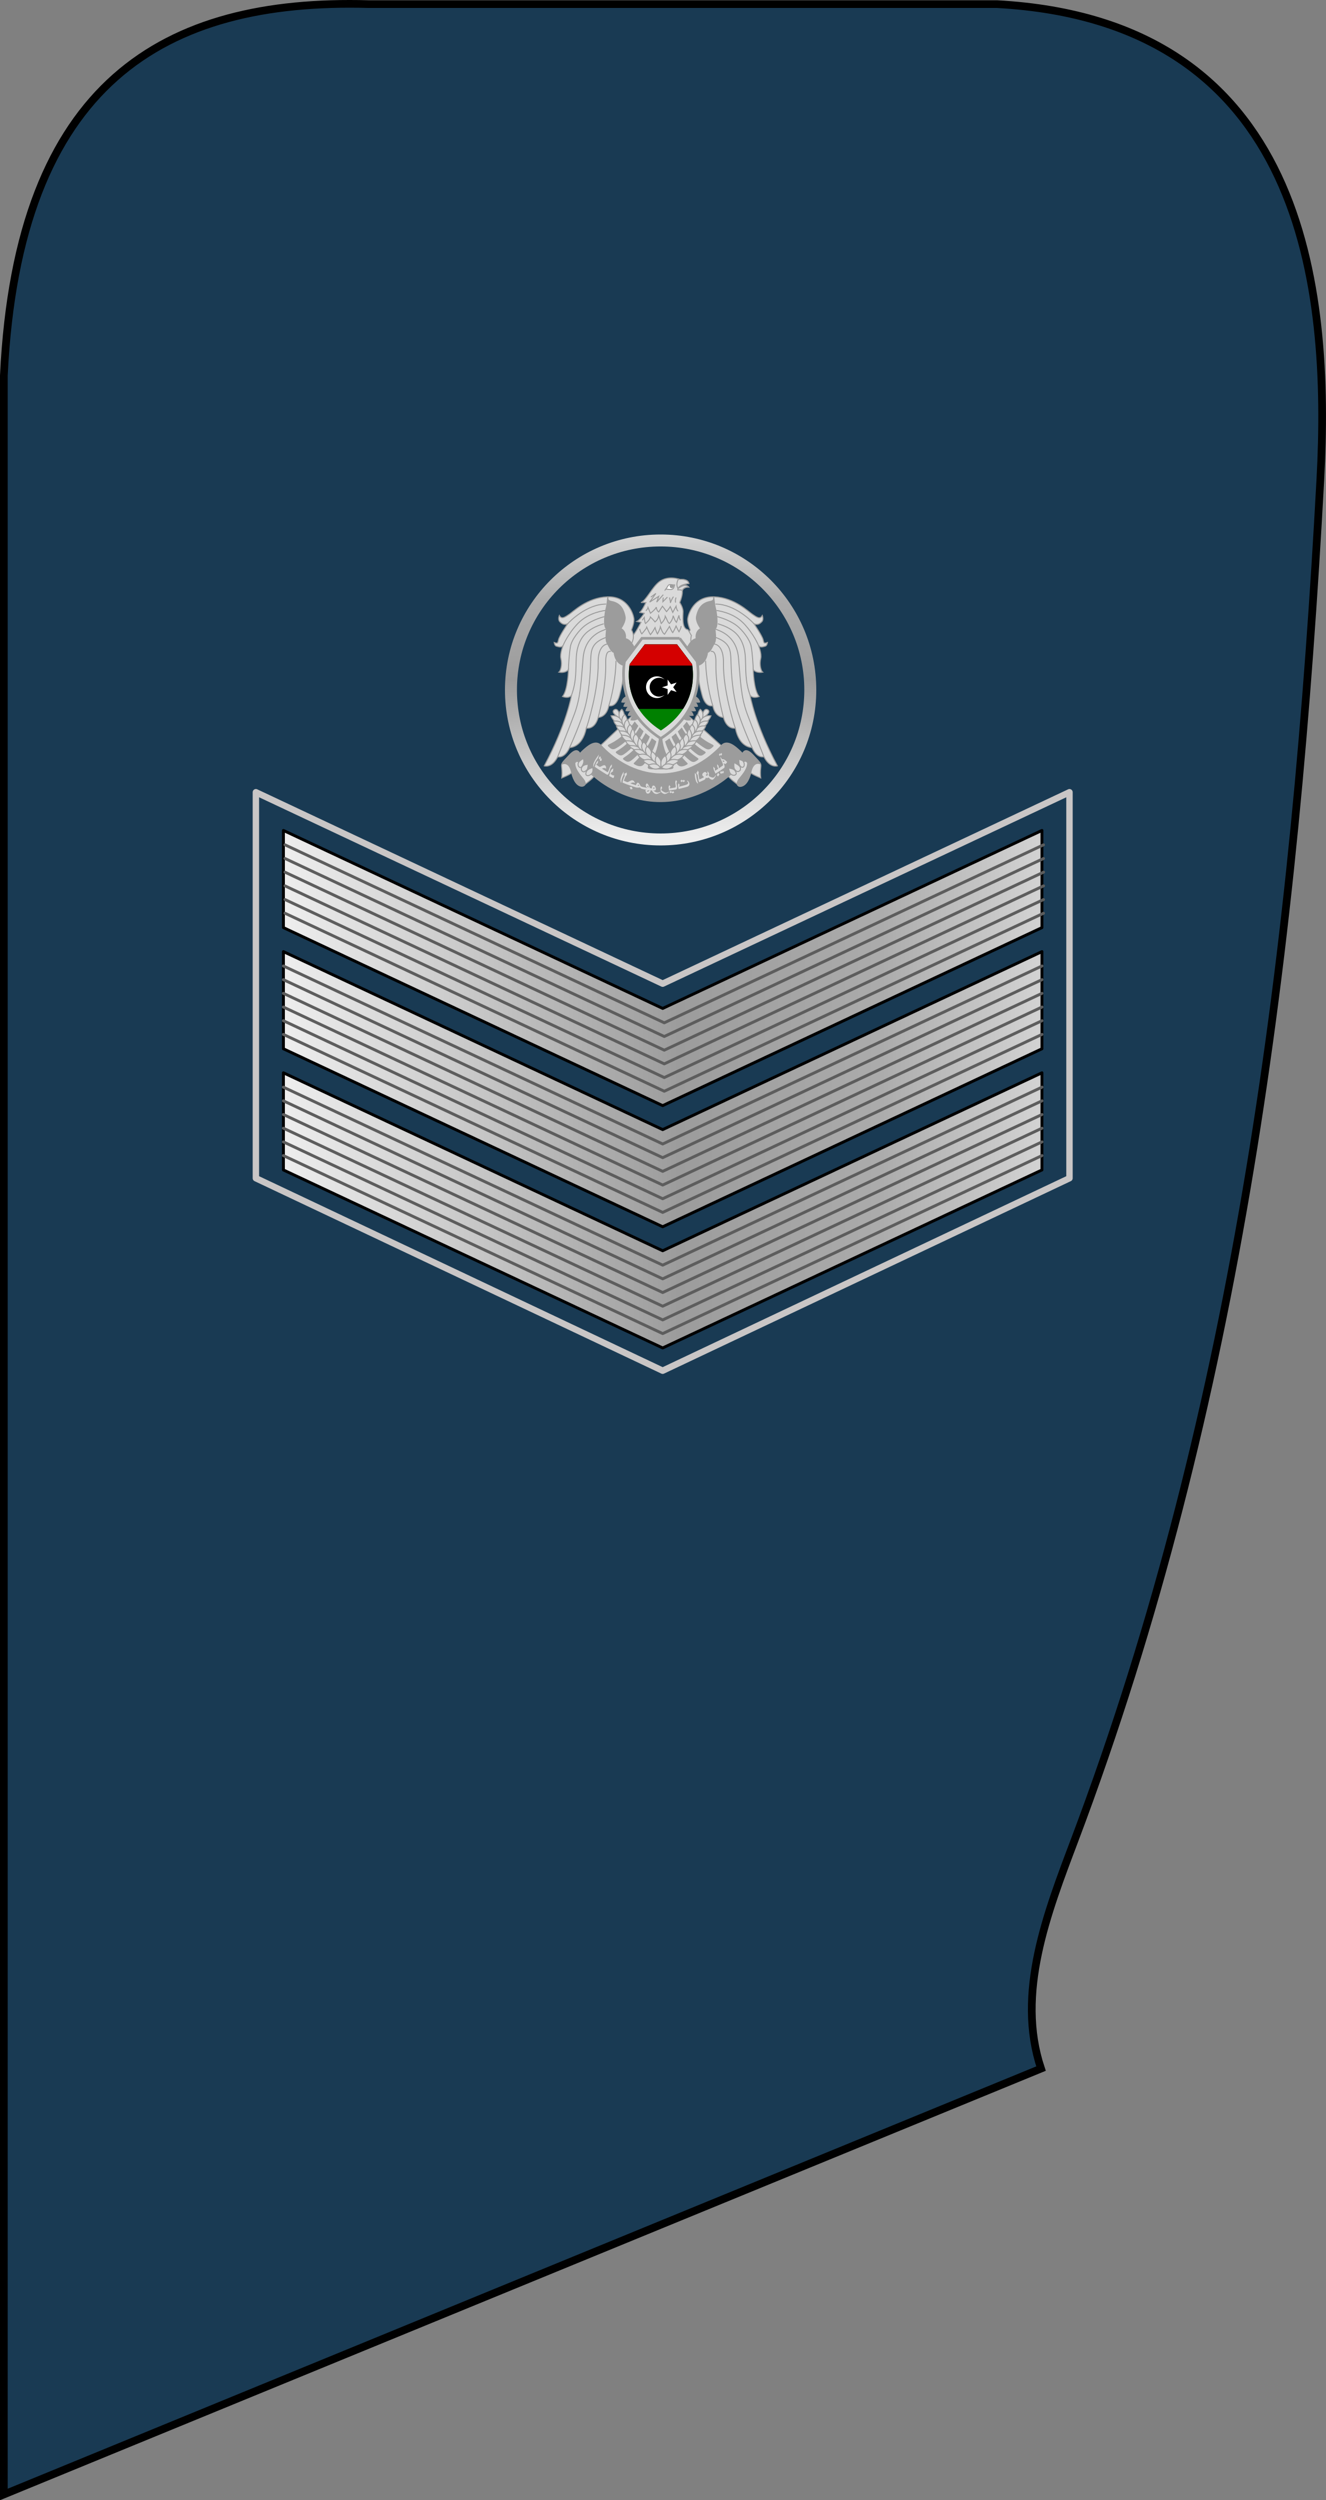 <?xml version="1.0" encoding="UTF-8" standalone="no"?>
<!-- Created with Inkscape (http://www.inkscape.org/) -->

<svg
   xmlns:dc="http://purl.org/dc/elements/1.1/"
   xmlns:cc="http://creativecommons.org/ns#"
   xmlns:rdf="http://www.w3.org/1999/02/22-rdf-syntax-ns#"
   xmlns:svg="http://www.w3.org/2000/svg"
   xmlns="http://www.w3.org/2000/svg"
   xmlns:xlink="http://www.w3.org/1999/xlink"
   xmlns:sodipodi="http://sodipodi.sourceforge.net/DTD/sodipodi-0.dtd"
   xmlns:inkscape="http://www.inkscape.org/namespaces/inkscape"
   width="87.534mm"
   height="164.998mm"
   viewBox="0 0 310.159 584.638"
   id="svg55189"
   version="1.1"
   inkscape:version="0.91 r13725"
   sodipodi:docname="05.Libyan Air Force-MSG.svg">
  <rect x="0" y="0" width="310.159" height="584.638" fill="#808080" stroke="none"/>
  <defs
     id="defs55191">
    <linearGradient
       inkscape:collect="always"
       xlink:href="#linearGradient8029-409"
       id="linearGradient48238"
       gradientUnits="userSpaceOnUse"
       gradientTransform="matrix(2.534,0,0,1.487,642.03,-1664.187)"
       x1="-186.752"
       y1="1358.314"
       x2="-27.594"
       y2="1358.314" />
    <linearGradient
       inkscape:collect="always"
       id="linearGradient8029-409">
      <stop
         style="stop-color:#eeeeee;stop-opacity:1"
         offset="0"
         id="stop12428" />
      <stop
         id="stop12430"
         offset="0.268"
         style="stop-color:#c5c5c5;stop-opacity:1" />
      <stop
         style="stop-color:#9c9c9c;stop-opacity:1"
         offset="0.521"
         id="stop12432" />
      <stop
         id="stop12434"
         offset="0.784"
         style="stop-color:#ababab;stop-opacity:1" />
      <stop
         style="stop-color:#d3d3d3;stop-opacity:1"
         offset="1"
         id="stop12436" />
    </linearGradient>
    <linearGradient
       inkscape:collect="always"
       xlink:href="#linearGradient8029-409"
       id="linearGradient48240"
       gradientUnits="userSpaceOnUse"
       gradientTransform="matrix(2.534,0,0,1.487,642.03,-1728.584)"
       x1="-186.752"
       y1="1358.314"
       x2="-27.594"
       y2="1358.314" />
    <linearGradient
       inkscape:collect="always"
       xlink:href="#linearGradient8029-409"
       id="linearGradient48242"
       gradientUnits="userSpaceOnUse"
       gradientTransform="matrix(2.534,0,0,1.487,642.03,-1792.982)"
       x1="-186.752"
       y1="1358.314"
       x2="-27.594"
       y2="1358.314" />
    <linearGradient
       inkscape:collect="always"
       xlink:href="#linearGradient8029-409"
       id="linearGradient48528"
       gradientUnits="userSpaceOnUse"
       gradientTransform="matrix(1.864,0,0,1.861,-2051.716,282.341)"
       x1="-594.734"
       y1="550.476"
       x2="-594.734"
       y2="518.176" />
    <linearGradient
       inkscape:collect="always"
       xlink:href="#linearGradient8029-409"
       id="linearGradient48530"
       gradientUnits="userSpaceOnUse"
       gradientTransform="matrix(0.907,0,0,0.907,-620.56,190.501)"
       x1="-2800.512"
       y1="1230.884"
       x2="-2800.512"
       y2="1164.603" />
    <clipPath
       id="id0">
      <path
         id="path7"
         d="m 6270380,1184790 c -66510,-76010 -101350,-126680 -148860,-212190 -69670,-133020 -240700,-41180 -380050,-50680 22170,-6330 41170,6340 41170,22170 0,91850 50680,202700 158360,218530 98180,12670 190030,-22170 285040,-15830 15830,0 28500,22170 44340,38000 z"
         inkscape:connector-curvature="0" />
    </clipPath>
    <clipPath
       id="clipPath4289"
       clipPathUnits="userSpaceOnUse">
      <path
         inkscape:connector-curvature="0"
         style="fill:#008542;fill-opacity:1;stroke:#c48324;stroke-width:5.871;stroke-miterlimit:4;stroke-dasharray:none"
         id="path4291"
         d="M 413.451,2.936 329.812,112.861 C 307.037,263.01 369.583,394.206 502.894,479.166 636.01,394.151 698.389,262.881 675.633,112.861 L 592.335,2.936 l -178.885,0 z" />
    </clipPath>
  </defs>
  <sodipodi:namedview
     id="base"
     pagecolor="#ffffff"
     bordercolor="#666666"
     borderopacity="1.0"
     inkscape:pageopacity="0.0"
     inkscape:pageshadow="2"
     inkscape:zoom="0.35"
     inkscape:cx="155.07937"
     inkscape:cy="292.3192"
     inkscape:document-units="px"
     inkscape:current-layer="layer1"
     showgrid="false"
     inkscape:window-width="1366"
     inkscape:window-height="705"
     inkscape:window-x="-8"
     inkscape:window-y="-8"
     inkscape:window-maximized="1"
     fit-margin-top="0"
     fit-margin-left="0"
     fit-margin-right="0"
     fit-margin-bottom="0" />
  <g
     inkscape:label="Layer 1"
     inkscape:groupmode="layer"
     id="layer1"
     transform="translate(267.222,-240.043)">
    <g
       transform="translate(3059.286,-876.36)"
       id="g48910">
      <path
         style="fill:#193a53;fill-opacity:1;stroke:#000000;stroke-width:1.8;stroke-linecap:butt;stroke-linejoin:miter;stroke-miterlimit:4;stroke-dasharray:none;stroke-opacity:1"
         d="m -3325.608,1699.699 0,-495.499 c 3.31,-68.834 37.804,-88.159 85.303,-86.834 l 147.012,0 c 72.051,3.955 78.046,66.378 75.624,111.123 -5.872,108.45 -18.956,216.076 -57.474,318.188 -6.441,17.076 -13.757,35.849 -7.865,53.436 z"
         id="path48091"
         inkscape:connector-curvature="0"
         sodipodi:nodetypes="ccccsscc" />
      <g
         transform="translate(-7.9229221e-6,0)"
         id="g48686">
        <g
           id="g48214"
           transform="matrix(0.44,0,0,0.44,-3334.524,927.62)">
          <g
             id="g48216"
             transform="translate(0,717.143)">
            <path
               sodipodi:nodetypes="ccccccc"
               inkscape:connector-curvature="0"
               id="path48218"
               d="M 586.76,132.933 370.503,234.676 154.246,132.933 l 0,205.138 216.257,102.293 216.257,-102.293 z"
               style="fill:#193a53;fill-opacity:1;fill-rule:evenodd;stroke:#c9c6c6;stroke-width:3.408;stroke-linecap:round;stroke-linejoin:round;stroke-miterlimit:4;stroke-dasharray:none;stroke-opacity:1" />
            <path
               style="fill:url(#linearGradient48238);fill-opacity:1;fill-rule:evenodd;stroke:none;stroke-width:0.797px;stroke-linecap:butt;stroke-linejoin:miter;stroke-opacity:1"
               d="m 572.12,282.036 -201.617,94.593 -201.617,-94.593 0,51.646 201.617,94.593 201.617,-94.593 z"
               id="path48220"
               inkscape:connector-curvature="0"
               sodipodi:nodetypes="ccccccc" />
            <path
               sodipodi:nodetypes="ccccccc"
               inkscape:connector-curvature="0"
               id="path48222"
               d="m 572.12,282.036 -201.617,94.593 -201.617,-94.593 0,51.646 201.617,94.593 201.617,-94.593 z"
               style="fill:none;fill-opacity:1;fill-rule:evenodd;stroke:#000000;stroke-width:1.547;stroke-linecap:round;stroke-linejoin:round;stroke-miterlimit:4;stroke-dasharray:none;stroke-opacity:1" />
            <path
               sodipodi:nodetypes="ccccccc"
               inkscape:connector-curvature="0"
               id="path48224"
               d="m 572.12,217.638 -201.617,94.593 -201.617,-94.593 0,51.646 201.617,94.593 201.617,-94.593 z"
               style="fill:url(#linearGradient48240);fill-opacity:1;fill-rule:evenodd;stroke:none;stroke-width:0.797px;stroke-linecap:butt;stroke-linejoin:miter;stroke-opacity:1" />
            <path
               style="fill:none;fill-opacity:1;fill-rule:evenodd;stroke:#000000;stroke-width:1.547;stroke-linecap:round;stroke-linejoin:round;stroke-miterlimit:4;stroke-dasharray:none;stroke-opacity:1"
               d="m 572.12,217.638 -201.617,94.593 -201.617,-94.593 0,51.646 201.617,94.593 201.617,-94.593 z"
               id="path48226"
               inkscape:connector-curvature="0"
               sodipodi:nodetypes="ccccccc" />
            <path
               style="fill:url(#linearGradient48242);fill-opacity:1;fill-rule:evenodd;stroke:none;stroke-width:0.797px;stroke-linecap:butt;stroke-linejoin:miter;stroke-opacity:1"
               d="m 572.12,153.241 -201.617,94.593 -201.617,-94.593 0,51.646 201.617,94.593 201.617,-94.593 z"
               id="path48228"
               inkscape:connector-curvature="0"
               sodipodi:nodetypes="ccccccc" />
            <path
               sodipodi:nodetypes="ccccccc"
               inkscape:connector-curvature="0"
               id="path48230"
               d="m 572.12,153.241 -201.617,94.593 -201.617,-94.593 0,51.646 201.617,94.593 201.617,-94.593 z"
               style="fill:none;fill-opacity:1;fill-rule:evenodd;stroke:#000000;stroke-width:1.547;stroke-linecap:round;stroke-linejoin:round;stroke-miterlimit:4;stroke-dasharray:none;stroke-opacity:1" />
          </g>
          <path
             id="path48232"
             d="m 169.677,877.249 a 0.773,0.773 0 0 0 -0.281,1.479 l 201.615,94.592 a 0.773,0.773 0 0 0 0.658,0 l 201.617,-94.592 a 0.774,0.774 0 0 0 -0.658,-1.4 l -201.287,94.438 -201.289,-94.438 a 0.773,0.773 0 0 0 -0.375,-0.078 z m 0,7.273 a 0.773,0.773 0 0 0 -0.281,1.477 l 201.615,94.594 a 0.773,0.773 0 0 0 0.658,0 l 201.617,-94.594 a 0.774,0.774 0 0 0 -0.658,-1.4 L 371.341,979.038 170.052,884.599 a 0.773,0.773 0 0 0 -0.375,-0.076 z m 0,7.27 a 0.773,0.773 0 0 0 -0.281,1.48 l 201.615,94.594 a 0.773,0.773 0 0 0 0.658,0 L 573.286,893.273 a 0.773,0.773 0 0 0 -0.307,-1.479 0.773,0.773 0 0 0 -0.352,0.078 L 371.341,986.312 170.052,891.872 a 0.773,0.773 0 0 0 -0.375,-0.08 z m 0,7.273 a 0.773,0.773 0 0 0 -0.281,1.48 l 201.615,94.594 a 0.773,0.773 0 0 0 0.658,0 l 201.617,-94.594 a 0.773,0.773 0 0 0 -0.307,-1.479 0.773,0.773 0 0 0 -0.352,0.078 L 371.341,993.585 170.052,899.146 a 0.773,0.773 0 0 0 -0.375,-0.08 z m 0,7.275 a 0.773,0.773 0 0 0 -0.281,1.479 l 201.615,94.594 a 0.773,0.773 0 0 0 0.658,0 l 201.617,-94.594 a 0.774,0.774 0 0 0 -0.658,-1.4 L 371.341,1000.859 170.052,906.419 a 0.773,0.773 0 0 0 -0.375,-0.078 z m 0,7.273 a 0.773,0.773 0 0 0 -0.281,1.479 l 201.615,94.592 a 0.773,0.773 0 0 0 0.658,0 l 201.617,-94.592 a 0.774,0.774 0 0 0 -0.658,-1.4 L 371.341,1008.13 170.052,913.692 a 0.773,0.773 0 0 0 -0.375,-0.078 z"
             style="color:#000000;font-style:normal;font-variant:normal;font-weight:normal;font-stretch:normal;font-size:medium;line-height:normal;font-family:sans-serif;text-indent:0;text-align:start;text-decoration:none;text-decoration-line:none;text-decoration-style:solid;text-decoration-color:#000000;letter-spacing:normal;word-spacing:normal;text-transform:none;direction:ltr;block-progression:tb;writing-mode:lr-tb;baseline-shift:baseline;text-anchor:start;white-space:normal;clip-rule:nonzero;display:inline;overflow:visible;visibility:visible;opacity:1;isolation:auto;mix-blend-mode:normal;color-interpolation:sRGB;color-interpolation-filters:linearRGB;solid-color:#000000;solid-opacity:1;fill:#5d5d5d;fill-opacity:1;fill-rule:evenodd;stroke:none;stroke-width:1.547;stroke-linecap:round;stroke-linejoin:round;stroke-miterlimit:4;stroke-dasharray:none;stroke-dashoffset:0;stroke-opacity:1;color-rendering:auto;image-rendering:auto;shape-rendering:auto;text-rendering:auto;enable-background:accumulate"
             inkscape:connector-curvature="0" />
          <path
             inkscape:connector-curvature="0"
             style="color:#000000;font-style:normal;font-variant:normal;font-weight:normal;font-stretch:normal;font-size:medium;line-height:normal;font-family:sans-serif;text-indent:0;text-align:start;text-decoration:none;text-decoration-line:none;text-decoration-style:solid;text-decoration-color:#000000;letter-spacing:normal;word-spacing:normal;text-transform:none;direction:ltr;block-progression:tb;writing-mode:lr-tb;baseline-shift:baseline;text-anchor:start;white-space:normal;clip-rule:nonzero;display:inline;overflow:visible;visibility:visible;opacity:1;isolation:auto;mix-blend-mode:normal;color-interpolation:sRGB;color-interpolation-filters:linearRGB;solid-color:#000000;solid-opacity:1;fill:#5d5d5d;fill-opacity:1;fill-rule:evenodd;stroke:none;stroke-width:1.547;stroke-linecap:round;stroke-linejoin:round;stroke-miterlimit:4;stroke-dasharray:none;stroke-dashoffset:0;stroke-opacity:1;color-rendering:auto;image-rendering:auto;shape-rendering:auto;text-rendering:auto;enable-background:accumulate"
             d="m 168.842,941.646 a 0.773,0.773 0 0 0 -0.281,1.479 l 201.615,94.592 a 0.773,0.773 0 0 0 0.658,0 l 201.617,-94.592 a 0.774,0.774 0 1 0 -0.658,-1.4 L 370.506,1036.162 169.217,941.724 a 0.773,0.773 0 0 0 -0.375,-0.078 z m 0,7.273 a 0.773,0.773 0 0 0 -0.281,1.477 l 201.615,94.594 a 0.773,0.773 0 0 0 0.658,0 l 201.617,-94.594 a 0.774,0.774 0 1 0 -0.658,-1.4 L 370.506,1043.435 169.217,948.996 a 0.773,0.773 0 0 0 -0.375,-0.076 z m 0,7.27 a 0.773,0.773 0 0 0 -0.281,1.48 l 201.615,94.594 a 0.773,0.773 0 0 0 0.658,0 l 201.617,-94.594 a 0.773,0.773 0 0 0 -0.307,-1.479 0.773,0.773 0 0 0 -0.352,0.078 L 370.506,1050.709 169.217,956.269 a 0.773,0.773 0 0 0 -0.375,-0.08 z m 0,7.273 a 0.773,0.773 0 0 0 -0.281,1.48 l 201.615,94.594 a 0.773,0.773 0 0 0 0.658,0 l 201.617,-94.594 a 0.773,0.773 0 0 0 -0.307,-1.479 0.773,0.773 0 0 0 -0.352,0.078 L 370.506,1057.982 169.217,963.543 a 0.773,0.773 0 0 0 -0.375,-0.08 z m 0,7.275 a 0.773,0.773 0 0 0 -0.281,1.479 l 201.615,94.594 a 0.773,0.773 0 0 0 0.658,0 l 201.617,-94.594 a 0.774,0.774 0 1 0 -0.658,-1.4 L 370.506,1065.256 169.217,970.816 a 0.773,0.773 0 0 0 -0.375,-0.078 z m 0,7.273 a 0.773,0.773 0 0 0 -0.281,1.479 l 201.615,94.592 a 0.773,0.773 0 0 0 0.658,0 l 201.617,-94.592 a 0.774,0.774 0 1 0 -0.658,-1.4 L 370.506,1072.527 169.217,978.09 a 0.773,0.773 0 0 0 -0.375,-0.078 z"
             id="path48234" />
          <path
             id="path48236"
             d="m 168.842,1006.043 a 0.773,0.773 0 0 0 -0.281,1.478 l 201.615,94.592 a 0.773,0.773 0 0 0 0.658,0 l 201.617,-94.592 a 0.774,0.774 0 1 0 -0.658,-1.4 l -201.287,94.438 -201.289,-94.438 a 0.773,0.773 0 0 0 -0.375,-0.078 z m 0,7.273 a 0.773,0.773 0 0 0 -0.281,1.477 l 201.615,94.594 a 0.773,0.773 0 0 0 0.658,0 l 201.617,-94.594 a 0.774,0.774 0 1 0 -0.658,-1.4 l -201.287,94.439 -201.289,-94.439 a 0.773,0.773 0 0 0 -0.375,-0.076 z m 0,7.27 a 0.773,0.773 0 0 0 -0.281,1.48 l 201.615,94.594 a 0.773,0.773 0 0 0 0.658,0 l 201.617,-94.594 a 0.773,0.773 0 0 0 -0.307,-1.478 0.773,0.773 0 0 0 -0.352,0.078 l -201.287,94.439 -201.289,-94.439 a 0.773,0.773 0 0 0 -0.375,-0.08 z m 0,7.273 a 0.773,0.773 0 0 0 -0.281,1.48 l 201.615,94.594 a 0.773,0.773 0 0 0 0.658,0 l 201.617,-94.594 a 0.773,0.773 0 0 0 -0.307,-1.478 0.773,0.773 0 0 0 -0.352,0.078 l -201.287,94.439 -201.289,-94.439 a 0.773,0.773 0 0 0 -0.375,-0.08 z m 0,7.275 a 0.773,0.773 0 0 0 -0.281,1.478 l 201.615,94.594 a 0.773,0.773 0 0 0 0.658,0 l 201.617,-94.594 a 0.774,0.774 0 1 0 -0.658,-1.4 l -201.287,94.44 -201.289,-94.44 a 0.773,0.773 0 0 0 -0.375,-0.078 z m 0,7.273 a 0.773,0.773 0 0 0 -0.281,1.479 l 201.615,94.592 a 0.773,0.773 0 0 0 0.658,0 l 201.617,-94.592 a 0.774,0.774 0 1 0 -0.658,-1.4 l -201.287,94.438 -201.289,-94.438 a 0.773,0.773 0 0 0 -0.375,-0.078 z"
             style="color:#000000;font-style:normal;font-variant:normal;font-weight:normal;font-stretch:normal;font-size:medium;line-height:normal;font-family:sans-serif;text-indent:0;text-align:start;text-decoration:none;text-decoration-line:none;text-decoration-style:solid;text-decoration-color:#000000;letter-spacing:normal;word-spacing:normal;text-transform:none;direction:ltr;block-progression:tb;writing-mode:lr-tb;baseline-shift:baseline;text-anchor:start;white-space:normal;clip-rule:nonzero;display:inline;overflow:visible;visibility:visible;opacity:1;isolation:auto;mix-blend-mode:normal;color-interpolation:sRGB;color-interpolation-filters:linearRGB;solid-color:#000000;solid-opacity:1;fill:#5d5d5d;fill-opacity:1;fill-rule:evenodd;stroke:none;stroke-width:1.547;stroke-linecap:round;stroke-linejoin:round;stroke-miterlimit:4;stroke-dasharray:none;stroke-dashoffset:0;stroke-opacity:1;color-rendering:auto;image-rendering:auto;shape-rendering:auto;text-rendering:auto;enable-background:accumulate"
             inkscape:connector-curvature="0" />
        </g>
        <g
           id="g48542"
           transform="matrix(1.171,0,0,1.171,528.091,-218.231)">
          <ellipse
             id="ellipse48244"
             style="opacity:1;fill:url(#linearGradient48528);fill-opacity:1;stroke:url(#linearGradient48530);stroke-width:1;stroke-linecap:round;stroke-linejoin:round;stroke-miterlimit:4;stroke-dasharray:none;stroke-dashoffset:0;stroke-opacity:1"
             ry="30.545"
             rx="30.592"
             cy="1277.518"
             cx="-3159.757" />
          <ellipse
             cx="-3159.757"
             cy="1277.518"
             rx="28.7"
             ry="28.656"
             style="opacity:1;fill:#193a53;fill-opacity:1;stroke:none;stroke-width:2.513;stroke-linecap:round;stroke-linejoin:round;stroke-miterlimit:4;stroke-dasharray:none;stroke-dashoffset:0;stroke-opacity:1"
             id="ellipse48246" />
          <g
             transform="matrix(0.109,0,0,0.109,-3007.81,1105.982)"
             id="g48248">
            <path
               d="m -1392.942,1778.18 c 73.452,-0.763 123.365,-46.207 123.365,-46.207 0.763,3.051 15.911,14.385 15.911,14.385 0,0 1.526,6.43 9.808,3.051 11.116,-4.468 15.148,-24.193 15.148,-24.193 0,2.289 18.2,9.808 18.2,9.808 -0.763,-6.757 -0.763,-11.334 0,-18.853 0.763,-7.629 1.417,-6.866 -14.385,-23.54 -15.911,-16.674 -18.2,-0.763 -19.725,-3.051 0,0 -1.526,-2.179 -6.757,-6.757 -5.34,-4.577 -20.488,-18.962 -31.059,-7.52 -47.188,50.458 -97.646,52.201 -110.505,52.201 -12.86,0 -63.208,-1.744 -110.396,-52.201 -10.571,-11.443 -25.719,2.942 -31.059,7.52 -5.231,4.577 -6.757,6.757 -6.757,6.757 -1.526,2.289 -3.814,-13.622 -19.725,3.051 -15.911,16.674 -15.148,15.911 -14.385,23.54 0.763,7.52 0.763,12.097 0,18.853 0,0 18.2,-7.519 18.2,-9.808 0,0 3.923,20.052 15.148,24.193 7.193,2.615 9.808,-3.051 9.808,-3.051 0,0 15.148,-11.334 15.911,-14.385 0,0 49.913,46.97 123.256,46.207 z"
               id="path48250"
               style="fill:#747474;fill-rule:evenodd"
               inkscape:connector-curvature="0" />
            <polygon
               points="3122390,9616710 5255590,7687090 7795880,7666990 9835390,9583710 8394190,10692800 6457060,11343700 4363310,10752600 "
               id="polygon48252"
               style="fill:#dadada;fill-opacity:1;fill-rule:evenodd;stroke:#9c9c9c;stroke-width:53340"
               transform="matrix(-3.4409638e-5,0,0,3.4409637e-5,-1169.988,1349.663)" />
            <g
               style="fill-rule:evenodd"
               id="g48254"
               transform="matrix(-3.4409638e-5,0,0,3.4409637e-5,-1169.988,1349.663)">
              <path
                 id="path48256"
                 d="m 8258600,6851340 c 0,0 84840,0 188530,84840 103690,84840 131970,216810 131970,216810 0,0 -122550,28270 -245090,-9430 -122540,-37710 -179100,-94260 -179100,-94260 l 103690,-197960 z"
                 style="fill:#9c9c9c;stroke:#9c9c9c;stroke-width:53340"
                 inkscape:connector-curvature="0" />
              <path
                 id="path48258"
                 d="m 8146060,7076430 c 0,0 84830,0 188520,84840 103690,84830 131970,216800 131970,216800 0,0 -122540,28280 -245080,-9420 -122540,-37710 -179100,-94270 -179100,-94270 l 103690,-197950 z"
                 style="fill:#9c9c9c;stroke:#9c9c9c;stroke-width:53340"
                 inkscape:connector-curvature="0" />
              <path
                 id="path48260"
                 d="m 8033510,7311510 c 0,0 84840,0 188530,84840 103690,84840 131970,216810 131970,216810 0,0 -122540,28280 -245090,-9430 -122540,-37700 -179100,-94260 -179100,-94260 l 103690,-197960 z"
                 style="fill:#9c9c9c;stroke:#9c9c9c;stroke-width:53340"
                 inkscape:connector-curvature="0" />
              <path
                 id="path48262"
                 d="m 7911540,7557170 c 0,0 84840,0 188530,84840 103690,84840 131970,216810 131970,216810 0,0 -122540,28280 -245080,-9430 -122550,-37710 -179110,-94260 -179110,-94260 l 103690,-197960 z"
                 style="fill:#9c9c9c;stroke:#9c9c9c;stroke-width:53340"
                 inkscape:connector-curvature="0" />
              <path
                 id="path48264"
                 d="m 7770720,7800830 c 0,0 84840,0 188530,84830 103690,84840 131970,216810 131970,216810 0,0 -122540,28280 -245090,-9430 -122540,-37700 -179100,-94260 -179100,-94260 l 103690,-197950 z"
                 style="fill:#9c9c9c;stroke:#9c9c9c;stroke-width:53340"
                 inkscape:connector-curvature="0" />
            </g>
            <g
               style="fill-rule:evenodd"
               id="g48266"
               transform="matrix(-3.4409638e-5,0,0,3.4409637e-5,-1169.988,1349.663)">
              <path
                 id="path48268"
                 d="m 4753500,6851340 c 0,0 -84840,0 -188530,84840 -103690,84840 -131970,216810 -131970,216810 0,0 122540,28270 245090,-9430 122540,-37710 179100,-94260 179100,-94260 l -103690,-197960 z"
                 style="fill:#9c9c9c;stroke:#9c9c9c;stroke-width:53340"
                 inkscape:connector-curvature="0" />
              <path
                 id="path48270"
                 d="m 4866040,7076430 c 0,0 -84840,0 -188530,84840 -103690,84830 -131960,216800 -131960,216800 0,0 122540,28280 245080,-9420 122540,-37710 179100,-94270 179100,-94270 l -103690,-197950 z"
                 style="fill:#9c9c9c;stroke:#9c9c9c;stroke-width:53340"
                 inkscape:connector-curvature="0" />
              <path
                 id="path48272"
                 d="m 4978590,7311510 c 0,0 -84840,0 -188530,84840 -103690,84840 -131970,216810 -131970,216810 0,0 122540,28280 245080,-9430 122550,-37700 179110,-94260 179110,-94260 l -103690,-197960 z"
                 style="fill:#9c9c9c;stroke:#9c9c9c;stroke-width:53340"
                 inkscape:connector-curvature="0" />
              <path
                 id="path48274"
                 d="m 5100550,7557170 c 0,0 -84830,0 -188520,84840 -103690,84840 -131970,216810 -131970,216810 0,0 122540,28280 245080,-9430 122550,-37710 179100,-94260 179100,-94260 l -103690,-197960 z"
                 style="fill:#9c9c9c;stroke:#9c9c9c;stroke-width:53340"
                 inkscape:connector-curvature="0" />
              <path
                 id="path48276"
                 d="m 5241380,7800830 c 0,0 -84840,0 -188530,84830 -103690,84840 -131970,216810 -131970,216810 0,0 122540,28280 245090,-9430 122540,-37700 179100,-94260 179100,-94260 l -103690,-197950 z"
                 style="fill:#9c9c9c;stroke:#9c9c9c;stroke-width:53340"
                 inkscape:connector-curvature="0" />
            </g>
            <path
               d="m -1393.705,1656.886 -2.615,-1.853 c 0,0 -1.526,25.283 -10.244,39.342 -4.795,7.628 -8.718,15.911 -9.481,17.437 -0.763,1.417 -4.904,6.538 4.577,7.193 6.43,0.327 17.437,0.327 17.437,0.327 0,0 10.898,0 17.328,-0.327 9.481,-0.654 5.34,-5.776 4.577,-7.193 -0.763,-1.526 -4.686,-9.809 -9.481,-17.437 -8.718,-14.058 -10.244,-39.342 -10.244,-39.342 l -1.853,1.853 z"
               id="path48278"
               style="fill:#9c9c9c;fill-rule:evenodd"
               inkscape:connector-curvature="0" />
            <path
               d="m -1339.869,1488.73 c 0,0 -7.955,-12.532 0,-25.065 0,0 -5.885,-13.187 -4.359,-21.578 1.417,-8.282 11.552,-40.431 48.605,-39.015 37.162,1.417 63.317,27.899 69.856,32.04 6.539,4.25 13.732,10.462 18.09,2.18 0,0 2.942,6.974 -0.654,11.116 -3.705,4.032 -8.065,6.866 -14.603,4.032 0,0 15.257,22.341 16.783,29.316 1.417,6.974 2.179,6.974 7.955,4.904 0,0 -0.763,6.321 -4.359,6.975 -3.596,0.762 -8.718,3.487 -12.315,-2.071 0,0 6.539,15.366 4.359,24.411 -2.943,11.879 0.654,22.995 3.596,25.174 0,0 -11.661,2.724 -17.437,-4.904 0,0 0.763,37.707 10.898,49.477 0,0 -11.661,4.904 -16.674,-2.724 0,0 8.718,52.964 50.13,129.794 0,0 -13.84,4.795 -24.738,-16.783 0,0 -12.315,4.141 -21.796,-16.783 0,0 -23.213,0.763 -30.514,-35.527 0,0 -15.257,3.487 -21.796,-19.508 0,0 -15.257,0 -19.616,-21.687 0,0 -13.122,4.967 -19.616,-19.508 -4.173,-15.728 -6.758,-26.078 -8.938,-53.977 -5.733,16.195 -10.438,2.622 -11.469,-1.352 -4.04,-15.575 -1.389,-38.938 -1.389,-38.938 z"
               id="path48280"
               style="fill:#dadada;fill-opacity:1;fill-rule:evenodd;stroke:#9c9c9c;stroke-width:1.835"
               inkscape:connector-curvature="0" />
            <path
               d="m -1392.942,1778.18 c 73.452,-0.763 123.365,-46.207 123.365,-46.207 0.763,3.051 15.911,14.385 15.911,14.385 0,0 1.526,6.43 9.808,3.051 11.116,-4.468 15.148,-24.193 15.148,-24.193 0,2.289 18.2,9.808 18.2,9.808 -0.763,-6.757 -0.763,-11.334 0,-18.853 0.763,-7.629 1.417,-6.866 -14.385,-23.54 -15.911,-16.674 -18.2,-0.763 -19.725,-3.051 0,0 -1.526,-2.179 -6.757,-6.757 -5.34,-4.577 -20.488,-18.962 -31.059,-7.52 -47.188,50.458 -97.646,52.201 -110.505,52.201 -12.86,0 -63.208,-1.744 -110.396,-52.201 -10.571,-11.443 -25.719,2.942 -31.059,7.52 -5.231,4.577 -6.757,6.757 -6.757,6.757 -1.526,2.289 -3.814,-13.622 -19.725,3.051 -15.911,16.674 -15.148,15.911 -14.385,23.54 0.763,7.52 0.763,12.097 0,18.853 0,0 18.2,-7.519 18.2,-9.808 0,0 3.923,20.052 15.148,24.193 7.193,2.615 9.808,-3.051 9.808,-3.051 0,0 15.148,-11.334 15.911,-14.385 0,0 49.913,46.97 123.256,46.207 z"
               id="path48282"
               style="fill:#9c9c9c;fill-rule:evenodd"
               inkscape:connector-curvature="0" />
            <path
               d="m -1270.739,1732.983 c 0.762,-0.649 1.162,-1.011 1.162,-1.011 0.763,3.051 15.911,14.385 15.911,14.385 0,0 0.024,0.1 0.081,0.268 0.57,-2.27 1.537,-5.914 2.408,-8.237 1.342,-3.579 7.828,-9.841 12.525,-16.775 4.697,-6.934 4.026,-14.314 4.026,-14.314 0,0 -2.908,-3.355 -5.144,-3.131 -2.237,0.224 -7.157,4.026 -14.091,10.512 -6.934,6.486 -16.998,18.117 -16.998,18.117 l 0.121,0.186 z m 42.005,-7.654 0.024,-0.113 c 0,2.289 18.2,9.808 18.2,9.808 -0.763,-6.757 -0.763,-11.334 0,-18.853 0.331,-3.309 0.64,-5.039 -0.405,-7.298 -0.947,-0.339 -2.376,-0.772 -3.805,-0.902 -2.46,-0.224 -5.144,0.447 -9.17,3.802 -3.385,2.821 -4.557,11.018 -4.844,13.556 z m -346.46,-15.708 c -0.656,1.922 -0.365,3.614 -0.072,6.55 0.763,7.519 0.763,12.097 0,18.853 0,0 15.362,-6.346 17.858,-9.152 -0.173,-1.941 -1.032,-9.77 -3.767,-12.31 -3.131,-2.908 -5.144,-5.592 -9.841,-4.921 -1.476,0.211 -2.908,0.577 -4.178,0.98 z m 43.819,36.182 c 3.036,-2.31 14.515,-11.184 15.177,-13.831 0,0 0.742,0.697 2.165,1.911 l 0.052,-0.416 c 0,0 -7.381,-6.71 -19.235,-19.235 -11.854,-12.525 -12.749,-9.617 -14.985,-10.065 -2.237,-0.447 -2.908,2.908 -2.908,2.908 0,0 0,4.697 1.118,8.052 1.118,3.355 5.815,11.183 12.525,19.011 6.71,7.828 6.039,11.63 6.039,11.63 l 0.052,0.034 z"
               id="path48284"
               style="fill:#dadada;fill-opacity:1;fill-rule:evenodd"
               inkscape:connector-curvature="0" />
            <g
               style="fill-rule:evenodd"
               id="g48286"
               transform="matrix(-3.4409638e-5,0,0,3.4409637e-5,-1169.988,1349.663)">
              <path
                 id="path48288"
                 d="m 5119610,8200970 c -222100,338530 -641230,853230 -1291080,1177160 -129850,66510 -186860,88680 -98180,167860 88680,76010 177360,174190 342050,107680 138800,-56050 902960,-539570 1244080,-1217270 -68350,-76220 -134000,-154690 -196870,-235430 z"
                 style="fill:#9c9c9c"
                 inkscape:connector-curvature="0" />
              <path
                 id="path48290"
                 d="m 5384270,8510300 c -190330,344590 -552050,863070 -1144010,1222550 -123520,72840 -174200,98180 -82350,167850 91850,66510 183690,155190 338880,79180 126980,-66140 817310,-585320 1098540,-1258430 -72690,-68250 -143070,-138630 -211060,-211150 z"
                 style="fill:#9c9c9c"
                 inkscape:connector-curvature="0" />
              <path
                 id="path48292"
                 d="m 5701900,8818540 c -177920,352920 -515700,877160 -1081590,1256350 -120350,79180 -171020,107690 -76010,171030 95010,63340 190030,148850 342050,63340 124180,-68700 788350,-618030 1041870,-1302110 -77430,-60810 -152910,-123680 -226320,-188610 z"
                 style="fill:#9c9c9c"
                 inkscape:connector-curvature="0" />
              <path
                 id="path48294"
                 d="m 6036160,9089590 c -131040,293890 -382720,726660 -858440,1222840 -98180,104510 -158350,120350 -60170,177360 98180,57010 288210,142520 430730,50670 117880,-76880 553000,-674300 723170,-1285440 -80070,-53210 -158550,-108350 -235290,-165430 z"
                 style="fill:#9c9c9c"
                 inkscape:connector-curvature="0" />
              <path
                 id="path48296"
                 d="m 7891130,8188780 c 221370,338500 640240,855050 1289830,1179850 133020,66510 186860,88680 98180,164690 -85510,76010 -174190,177360 -338880,110850 -138850,-56070 -901250,-542150 -1243390,-1220940 67450,-75920 132230,-154070 194260,-234450 z"
                 style="fill:#9c9c9c"
                 inkscape:connector-curvature="0" />
              <path
                 id="path48298"
                 d="m 7628950,8497920 c 190880,345220 553120,864540 1143450,1222260 120350,76010 171030,101350 82350,167850 -91850,66510 -183700,155190 -338880,79180 -129550,-63450 -815190,-583840 -1097180,-1257040 72440,-68600 142550,-139370 210260,-212250 z"
                 style="fill:#9c9c9c"
                 inkscape:connector-curvature="0" />
              <path
                 id="path48300"
                 d="m 7313050,8807180 c 177060,353540 513630,877930 1079300,1255050 117180,79170 167860,107680 76010,171020 -95010,63340 -193200,148860 -342050,66510 -126670,-71250 -787510,-619710 -1039270,-1302630 77360,-61250 152730,-124570 226010,-189950 z"
                 style="fill:#9c9c9c"
                 inkscape:connector-curvature="0" />
              <path
                 id="path48302"
                 d="m 6979480,9079970 c 130540,294200 381220,726620 855460,1222960 95010,101340 158350,117180 60170,174190 -95010,57010 -285040,145690 -430730,50670 -115170,-74210 -550820,-669610 -722180,-1279790 80790,-54040 159930,-110020 237280,-168030 z"
                 style="fill:#9c9c9c"
                 inkscape:connector-curvature="0" />
            </g>
            <path
               d="m -1443.508,1516.302 -10.68,-22.668 c 9.481,-3.051 6.103,-16.674 6.103,-16.674 6.103,-3.051 18.091,-27.136 18.091,-27.136 l -7.629,-1.526 c 6.103,-3.051 13.623,-15.148 13.623,-15.148 l -9.045,-1.526 c 4.577,-1.417 12.097,-18.09 12.097,-18.09 l -9.045,0 c 9.045,-3.051 20.27,-27.899 33.239,-37.816 16.674,-12.968 37.816,-4.577 37.816,-4.577 0,0 15.148,-1.526 16.674,7.52 0,0 -16.674,1.526 -19.616,9.154 0,0 12.424,-10.68 19.289,-2.724 0,0 -10.244,-0.327 -11.77,7.193 0,0 1.526,6.103 -4.577,21.251 0,0 6.103,9.045 6.103,16.674 0,7.52 -3.051,31.604 9.045,33.13 l 6.103,10.571 c 0,0 -4.577,16.674 5.994,21.251 l -10.571,21.142 -101.242,0 z"
               id="path48304"
               style="fill:#dadada;fill-opacity:1;fill-rule:evenodd;stroke:#9c9c9c;stroke-width:1.835"
               inkscape:connector-curvature="0" />
            <path
               d="m -1411.904,1403.618 c 3.051,-2.252 6.103,-4.505 9.154,-6.757 -3.778,5.304 -7.556,10.607 -11.334,15.911 5.521,-3.524 11.043,-7.047 16.565,-10.571 -1.235,3.524 -2.47,7.047 -3.705,10.571 4.032,-4.541 8.064,-9.082 12.097,-13.622 m 23.43,5.231 c 0,0 -2.289,5.34 -0.763,9.154 m -11.334,-9.154 c 0,0 2.289,7.628 1.526,9.917 0,0 3.705,-9.917 5.994,-11.334 m -18.853,1.417 c 0,0 -0.763,4.577 -0.763,7.628 0,0 5.994,-6.103 8.282,-8.391"
               id="path48306"
               style="fill:none;fill-rule:evenodd;stroke:#9c9c9c;stroke-width:1.835"
               inkscape:connector-curvature="0" />
            <path
               d="m -1420.95,1428.683 c 0,0 3.22,-3.032 3.814,-6.103 1.49,3.524 2.979,7.048 4.468,10.571 0,0 9.375,-6.94 10.68,-11.334 0.515,4.456 2.179,7.629 4.468,9.046 2.289,-3.524 4.577,-7.048 6.866,-10.571 0,0 5.209,6.537 7.52,9.917 0,0 4.801,-5.474 6.866,-9.154 1.489,3.524 2.978,7.048 4.468,10.571 2.034,-3.777 4.068,-7.555 6.103,-11.334 0,0 0.763,6.866 3.814,9.154"
               id="path48308"
               style="fill:none;fill-rule:evenodd;stroke:#9c9c9c;stroke-width:1.835"
               inkscape:connector-curvature="0" />
            <path
               d="m -1427.706,1446.01 c 1.235,-1.744 2.471,-3.487 3.705,-5.231 0,0 0.763,9.045 2.289,11.225 0,0 8.282,-6.757 9.045,-11.988 0,0 6.866,6.757 8.392,9.045 0,0 5.957,-4.358 6.757,-11.334 1.562,3.618 3.814,12.097 4.577,14.277 0,0 7.072,-6.657 7.52,-13.514 2.385,4.112 4.577,12.097 7.629,13.514 0,0 6.039,-6.291 6.757,-14.277 2.594,6.195 3.285,9.63 6.103,12.097 1.526,-4.286 3.051,-8.573 4.577,-12.86 0,0 0,6.103 2.942,9.045"
               id="path48310"
               style="fill:none;fill-rule:evenodd;stroke:#9c9c9c;stroke-width:1.835"
               inkscape:connector-curvature="0" />
            <path
               d="m -1432.283,1461.813 c 0,0 0.763,5.34 3.814,9.154 0,0 8.282,-9.154 9.045,-12.206 0,0 4.577,10.68 6.757,13.623 4.96,-6.141 5.812,-8.299 8.392,-12.86 0,0 2.289,8.392 4.468,11.443 0,0 4.376,-7.45 5.34,-12.968 1.563,4.194 3.814,11.443 7.629,13.622 3.015,-4.759 6.03,-9.517 9.045,-14.277 0,0 3.814,9.046 5.994,11.334 0,0 2.919,-4.422 6.103,-12.097 1.316,2.878 3.814,8.283 5.34,10.571 0,0 4.468,-7.629 3.705,-10.571"
               id="path48312"
               style="fill:none;fill-rule:evenodd;stroke:#9c9c9c;stroke-width:1.835"
               inkscape:connector-curvature="0" />
            <path
               d="m -1385.749,1390.431 c 2.289,-2.615 3.487,-4.359 5.122,-7.301 2.397,-4.577 8.282,-1.417 13.077,-1.744 -0.763,-0.218 -1.417,0.218 -1.417,0.763 0,3.16 -1.744,6.975 -5.449,7.519 -3.378,0.436 -6.539,-0.763 -9.808,-0.545 -0.545,0 -0.981,0.763 -1.526,1.308 z"
               id="path48314"
               style="fill:#ffffff;fill-opacity:1;fill-rule:evenodd;stroke:none"
               inkscape:connector-curvature="0" />
            <g
               style="fill-rule:evenodd"
               clip-path="url(#id0)"
               id="g48316"
               transform="matrix(-3.4409638e-5,0,0,3.4409637e-5,-1169.988,1349.663)">
              <g
                 id="g48318">
                <path
                   id="path48320"
                   d="m 5918830,1096110 c -60180,0 -107680,-50670 -107680,-110840 0,-60180 47500,-107690 107680,-107690 60170,0 107680,47510 107680,107690 0,60170 -47510,110840 -107680,110840 z"
                   style="fill:#9c9c9c"
                   inkscape:connector-curvature="0" />
              </g>
            </g>
            <path
               d="m -1385.749,1390.431 c 2.289,-2.615 3.487,-4.359 5.122,-7.301 2.397,-4.577 8.282,-1.417 13.077,-1.744 -0.763,-0.218 -1.417,0.218 -1.417,0.763 0,3.16 -1.744,6.975 -5.449,7.519 -3.378,0.436 -6.539,-0.763 -9.808,-0.545 -0.545,0 -0.981,0.763 -1.526,1.308 z"
               id="path48322"
               style="fill:none;fill-rule:evenodd;stroke:#9c9c9c;stroke-width:1.835"
               inkscape:connector-curvature="0" />
            <path
               d="m -1362.319,1390.431 c 0.218,-1.853 -0.981,-1.417 0.436,-2.615 0,0 12.424,-10.68 19.289,-2.724 0,0 -9.182,-0.292 -11.454,6.058 -2.985,-0.672 -5.906,-1.207 -8.271,-0.718 z m 0.436,-2.615 c -3.378,-3.705 -2.834,-13.077 0.763,-17.11 l 0.204,-0.226 c 1.262,0.381 1.976,0.662 1.976,0.662 0,0 15.148,-1.526 16.674,7.52 0,0 -16.674,1.526 -19.616,9.154 z"
               id="path48324"
               style="fill:#dadada;fill-opacity:1;fill-rule:evenodd;stroke:#9c9c9c;stroke-width:1.835"
               inkscape:connector-curvature="0" />
            <path
               d="m -1447.432,1488.73 c 0,0 7.955,-12.532 0,-25.065 0,0 5.885,-13.187 4.359,-21.578 -1.417,-8.282 -11.552,-40.431 -48.605,-39.015 -37.162,1.417 -63.317,27.899 -69.856,32.04 -6.539,4.25 -13.732,10.462 -18.091,2.18 0,0 -2.942,6.974 0.654,11.116 3.705,4.032 8.065,6.866 14.603,4.032 0,0 -15.257,22.341 -16.783,29.316 -1.417,6.974 -2.179,6.974 -7.955,4.904 0,0 0.763,6.321 4.359,6.975 3.596,0.762 8.718,3.487 12.315,-2.071 0,0 -6.539,15.366 -4.359,24.411 2.943,11.879 -0.654,22.995 -3.596,25.174 0,0 11.661,2.724 17.437,-4.904 0,0 -0.763,37.707 -10.898,49.477 0,0 11.661,4.904 16.674,-2.724 0,0 -8.718,52.964 -50.13,129.794 0,0 13.84,4.795 24.738,-16.783 0,0 12.315,4.141 21.796,-16.783 0,0 23.213,0.763 30.514,-35.527 0,0 15.257,3.487 21.796,-19.508 0,0 15.257,0 19.616,-21.687 0,0 13.123,4.967 19.616,-19.508 4.173,-15.728 6.758,-26.078 8.938,-53.977 5.733,16.195 10.438,2.622 11.469,-1.352 4.04,-15.575 1.389,-38.938 1.389,-38.938 z"
               id="path48326"
               style="fill:#dadada;fill-opacity:1;fill-rule:evenodd;stroke:#9c9c9c;stroke-width:1.835"
               inkscape:connector-curvature="0" />
            <g
               style="fill-rule:evenodd"
               id="g48328"
               transform="matrix(-3.4409638e-5,0,0,3.4409637e-5,-1169.988,1349.663)">
              <path
                 id="path48330"
                 d="M 11461300,2986880 C 11356780,2869700 10447820,1938570 9412170,1938570"
                 style="fill:none;stroke:#9c9c9c;stroke-width:53340"
                 inkscape:connector-curvature="0" />
              <path
                 id="path48332"
                 d="m 9456500,2280620 c 0,0 861460,76010 1456870,687260 528910,547910 782280,1156000 782280,1156000"
                 style="fill:none;stroke:#9c9c9c;stroke-width:53340"
                 inkscape:connector-curvature="0" />
              <path
                 id="path48334"
                 d="m 9497670,2606830 c 0,0 617590,139350 1076820,503570 253370,202700 677770,709440 741110,1095820 63340,383230 104510,1013480 104510,1216180"
                 style="fill:none;stroke:#9c9c9c;stroke-width:53340"
                 inkscape:connector-curvature="0" />
              <path
                 id="path48336"
                 d="m 9538840,2986880 c 107690,41180 497240,129860 867800,427570 253360,202690 547910,608080 592250,1317520 41170,709430 -22170,1276350 253370,2049120"
                 style="fill:none;stroke:#9c9c9c;stroke-width:53340"
                 inkscape:connector-curvature="0" />
              <path
                 id="path48338"
                 d="m 9412160,3271930 c 171020,82340 1121160,304040 1225670,1542380 107690,1235180 126690,2068130 465570,2980260 253370,680930 886790,2270820 886790,2270820"
                 style="fill:none;stroke:#9c9c9c;stroke-width:53340"
                 inkscape:connector-curvature="0" />
              <path
                 id="path48340"
                 d="m 11356800,9577660 c 0,0 -630260,-1374530 -845620,-2248660 -253370,-1035640 -262870,-2090290 -275540,-2372170 -19000,-570080 -41170,-953300 -801280,-1238340"
                 style="fill:none;stroke:#9c9c9c;stroke-width:53340"
                 inkscape:connector-curvature="0" />
              <path
                 id="path48342"
                 d="m 9348820,4063700 c 126680,19010 500400,142520 487730,1013480 -22170,1441040 566920,3306470 633430,3468000"
                 style="fill:none;stroke:#9c9c9c;stroke-width:53340"
                 inkscape:connector-curvature="0" />
              <path
                 id="path48344"
                 d="m 9158790,4446930 c 85510,22170 288210,-60180 275540,649260 -22170,1136990 275540,2394340 402220,2882070"
                 style="fill:none;stroke:#9c9c9c;stroke-width:53340"
                 inkscape:connector-curvature="0" />
              <path
                 id="path48346"
                 d="m 8886420,4956830 c 0,0 0,1133830 380050,2391180"
                 style="fill:none;stroke:#9c9c9c;stroke-width:53340"
                 inkscape:connector-curvature="0" />
            </g>
            <path
               d="m -1437.297,1506.167 c 0,0 -7.193,-24.411 -20.27,-27.136 0,0 2.179,-11.879 -7.955,-18.2 0,0 9.372,-12.424 7.193,-22.232 -2.179,-9.699 -6.321,-24.193 -25.392,-27.899 -6.388,-1.24 -6.276,-3.087 -5.775,-7.481 -0.524,-0.127 -0.343,-0.176 -2.18,-0.147 -0.786,6.404 -1.526,15.366 -2.942,20.27 -1.417,4.795 -6.539,34.002 0.763,38.906 0,0 -2.942,18.853 0.654,25.174 3.705,6.212 7.302,16.674 13.078,18.091 0,0 1.526,25.174 26.155,25.174 l 0.436,-3.923 16.238,-20.597 z"
               id="path48348"
               style="fill:#9c9c9c;fill-rule:evenodd;stroke:none"
               inkscape:connector-curvature="0" />
            <g
               style="fill-rule:evenodd"
               id="g48350"
               transform="matrix(-3.4409638e-5,0,0,3.4409637e-5,-1169.988,1349.663)">
              <path
                 id="path48352"
                 d="M 1538700,2986880 C 1643220,2869700 2552180,1938570 3587830,1938570"
                 style="fill:none;stroke:#9c9c9c;stroke-width:53340"
                 inkscape:connector-curvature="0" />
              <path
                 id="path48354"
                 d="m 3543490,2280620 c 0,0 -861460,76010 -1456870,687260 -528910,547910 -782280,1156000 -782280,1156000"
                 style="fill:none;stroke:#9c9c9c;stroke-width:53340"
                 inkscape:connector-curvature="0" />
              <path
                 id="path48356"
                 d="m 3502320,2606830 c 0,0 -617590,139350 -1076820,503570 -253370,202700 -677770,709440 -741110,1095820 -63340,383230 -104510,1013480 -104510,1216180"
                 style="fill:none;stroke:#9c9c9c;stroke-width:53340"
                 inkscape:connector-curvature="0" />
              <path
                 id="path48358"
                 d="m 3461150,2986880 c -107690,41180 -497240,129860 -867790,427570 -253370,202690 -547920,608080 -592260,1317520 -41170,709430 22170,1276350 -253370,2049120"
                 style="fill:none;stroke:#9c9c9c;stroke-width:53340"
                 inkscape:connector-curvature="0" />
              <path
                 id="path48360"
                 d="m 3587830,3271930 c -171020,82340 -1121160,304040 -1225670,1542380 -107690,1235180 -126690,2068130 -465570,2980260 -253370,680930 -886790,2270820 -886790,2270820"
                 style="fill:none;stroke:#9c9c9c;stroke-width:53340"
                 inkscape:connector-curvature="0" />
              <path
                 id="path48362"
                 d="m 1643220,9577660 c 0,0 630260,-1374530 845620,-2248660 253370,-1035640 262870,-2090290 275540,-2372170 19000,-570080 41170,-953300 801280,-1238340"
                 style="fill:none;stroke:#9c9c9c;stroke-width:53340"
                 inkscape:connector-curvature="0" />
              <path
                 id="path48364"
                 d="m 3651170,4063700 c -126680,19010 -500400,142520 -487730,1013480 22170,1441040 -566920,3306470 -633430,3468000"
                 style="fill:none;stroke:#9c9c9c;stroke-width:53340"
                 inkscape:connector-curvature="0" />
              <path
                 id="path48366"
                 d="m 3841200,4446930 c -85510,22170 -288210,-60180 -275540,649260 22170,1136990 -275540,2394340 -402220,2882070"
                 style="fill:none;stroke:#9c9c9c;stroke-width:53340"
                 inkscape:connector-curvature="0" />
              <path
                 id="path48368"
                 d="m 4113570,4956830 c 0,0 0,1133830 -380050,2391180"
                 style="fill:none;stroke:#9c9c9c;stroke-width:53340"
                 inkscape:connector-curvature="0" />
            </g>
            <path
               d="m -1528.402,1729.029 c 1.09,0 1.962,-0.872 1.962,-2.071 0,-1.09 -0.872,-1.961 -1.962,-1.961 -1.09,0 -1.961,0.872 -1.961,1.961 0,1.199 0.872,2.071 1.961,2.071 z"
               id="path48370"
               style="fill:#1e1e1e;fill-rule:evenodd;stroke:#1e1e1e;stroke-width:0.262"
               inkscape:connector-curvature="0" />
            <g
               style="fill-rule:evenodd"
               id="g48372"
               transform="matrix(-3.4409638e-5,0,0,3.4409637e-5,-1169.988,1349.663)">
              <path
                 id="path48374"
                 d="m 10786700,9878530 c 88680,88680 221700,288210 266040,395890 41170,110850 63340,310380 -155190,639760 -221700,329380 -373720,395890 -373720,614420"
                 style="fill:none;stroke:#9c9c9c;stroke-width:53340"
                 inkscape:connector-curvature="0" />
              <path
                 id="path48376"
                 d="m 11755800,10451800 c -110850,-44340 -395890,-88680 -506740,462400"
                 style="fill:none;stroke:#9c9c9c;stroke-width:53340"
                 inkscape:connector-curvature="0" />
              <path
                 id="path48378"
                 d="m 11071700,10385300 c -107680,-129850 -174190,-110850 -525740,266040 -351550,373720 -351550,351550 -484570,459230"
                 style="fill:none;stroke:#9c9c9c;stroke-width:53340"
                 inkscape:connector-curvature="0" />
            </g>
            <g
               style="fill-rule:evenodd"
               id="g48380"
               transform="matrix(-3.4409638e-5,0,0,3.4409637e-5,-1169.988,1349.663)">
              <path
                 id="path48382"
                 d="m 2156290,9900700 c -85510,88680 -209030,253370 -250200,364220 -44340,110850 -66510,307210 152020,636590 221700,332550 373720,395890 373720,617590"
                 style="fill:none;stroke:#9c9c9c;stroke-width:53340"
                 inkscape:connector-curvature="0" />
              <path
                 id="path48384"
                 d="m 1199820,10442300 c 110850,-44340 395890,-88680 506740,459230"
                 style="fill:none;stroke:#9c9c9c;stroke-width:53340"
                 inkscape:connector-curvature="0" />
              <path
                 id="path48386"
                 d="m 1883920,10375800 c 107680,-133020 174190,-110850 525740,262870 351550,373720 351550,351550 484570,462400"
                 style="fill:none;stroke:#9c9c9c;stroke-width:53340"
                 inkscape:connector-curvature="0" />
            </g>
            <path
               d="m -1350.113,1506.167 c 0,0 7.193,-24.411 20.27,-27.136 0,0 -2.179,-11.879 7.955,-18.2 0,0 -9.372,-12.424 -7.193,-22.232 2.179,-9.699 6.321,-24.193 25.392,-27.899 6.388,-1.24 6.276,-3.087 5.775,-7.481 0.524,-0.127 0.343,-0.176 2.181,-0.147 0.786,6.404 1.526,15.366 2.942,20.27 1.417,4.795 6.539,34.002 -0.763,38.906 0,0 2.942,18.853 -0.654,25.174 -3.705,6.212 -7.302,16.674 -13.078,18.091 0,0 -1.526,25.174 -26.155,25.174 l -0.436,-3.923 -16.238,-20.597 z"
               id="path48388"
               style="fill:#9c9c9c;fill-rule:evenodd;stroke:none"
               inkscape:connector-curvature="0" />
            <g
               style="fill-rule:evenodd"
               id="g48390"
               transform="matrix(-3.4409638e-5,0,0,3.4409637e-5,-1169.988,1349.663)">
              <g
                 id="g48392">
                <path
                   id="path48394"
                   d="m 10875400,10584800 c 41170,-57010 66510,-186860 -66510,-297710 -107680,-88680 -152020,-98180 -174190,-142520 0,0 -66510,152020 -12670,285040 25340,60180 120350,329380 253370,155190 z"
                   style="fill:#dadada;fill-opacity:1;stroke:#9c9c9c;stroke-width:53340"
                   inkscape:connector-curvature="0" />
                <path
                   id="path48396"
                   d="m 10698000,10825500 c 47510,-50670 60180,-158350 -38010,-259700 -104510,-101350 -253360,-72850 -281870,-114020 -28500,-41170 3170,199530 38010,288210 0,0 161520,218530 281870,85510 z"
                   style="fill:#dadada;fill-opacity:1;stroke:#9c9c9c;stroke-width:53340"
                   inkscape:connector-curvature="0" />
                <path
                   id="path48398"
                   d="m 10466800,11047200 c 53840,-47510 28500,-199530 -82340,-285040 -114020,-91850 -190030,-85510 -228040,-117180 -50670,-38010 -72840,215360 15840,310370 91840,98180 218530,155190 294540,91850 z"
                   style="fill:#dadada;fill-opacity:1;stroke:#9c9c9c;stroke-width:53340"
                   inkscape:connector-curvature="0" />
              </g>
              <g
                 id="g48400">
                <path
                   id="path48402"
                   d="m 2520510,11025000 c -104510,-72840 57010,-250200 60180,-253370 117180,-91850 266030,-79180 297710,-114020 31670,-38000 -15840,212200 -72850,297710 0,0 -142520,167860 -285040,69680 z"
                   style="fill:#dadada;fill-opacity:1;stroke:#9c9c9c;stroke-width:53340"
                   inkscape:connector-curvature="0" />
                <path
                   id="path48404"
                   d="m 2102450,10607000 c -88680,-66510 -44340,-313540 88680,-351550 76010,-22170 133020,-44340 152020,-88680 22170,-44340 -9500,186860 -9500,253370 0,63340 -110850,275540 -231200,186860 z"
                   style="fill:#dadada;fill-opacity:1;stroke:#9c9c9c;stroke-width:53340"
                   inkscape:connector-curvature="0" />
                <path
                   id="path48406"
                   d="m 2289310,10803300 c -6330,-6330 -85510,-133020 28510,-247030 104510,-104520 240700,-142520 269200,-183700 28500,-38000 34840,240700 6340,300880 69670,-145690 -95020,338880 -304050,129850 z"
                   style="fill:#dadada;fill-opacity:1;stroke:#9c9c9c;stroke-width:53340"
                   inkscape:connector-curvature="0" />
              </g>
            </g>
            <g
               style="fill-rule:evenodd"
               id="g48408"
               transform="matrix(-3.4409638e-5,0,0,3.4409637e-5,-1169.988,1349.663)">
              <g
                 id="g48410">
                <path
                   id="path48412"
                   d="m 8686890,8009930 c 0,0 519410,-291370 297710,-440230 -199530,-129850 -319880,231200 -297710,440230 z"
                   style="fill:#dadada;fill-opacity:1;stroke:#9c9c9c;stroke-width:53340"
                   inkscape:connector-curvature="0" />
                <path
                   id="path48414"
                   d="m 8544370,8275970 c 0,0 380050,-452900 34840,-734770 0,0 -278710,250200 -34840,734770 z"
                   style="fill:#dadada;fill-opacity:1;stroke:#9c9c9c;stroke-width:53340"
                   inkscape:connector-curvature="0" />
                <path
                   id="path48416"
                   d="m 8544370,8275970 c 0,0 95010,-456060 608090,-389550 0,0 -164690,475060 -608090,389550 z"
                   style="fill:#dadada;fill-opacity:1;stroke:#9c9c9c;stroke-width:53340"
                   inkscape:connector-curvature="0" />
                <path
                   id="path48418"
                   d="m 8446190,8538840 c 0,0 47510,-433890 554240,-367380 0,0 -60170,332540 -554240,367380 z"
                   style="fill:#dadada;fill-opacity:1;stroke:#9c9c9c;stroke-width:53340"
                   inkscape:connector-curvature="0" />
                <path
                   id="path48420"
                   d="m 8411350,8526170 c 0,0 357890,-418060 12670,-699930 0,0 -300880,310380 -12670,699930 z"
                   style="fill:#dadada;fill-opacity:1;stroke:#9c9c9c;stroke-width:53340"
                   inkscape:connector-curvature="0" />
                <path
                   id="path48422"
                   d="m 8300500,8757370 c 0,0 60180,-389550 566920,-323040 0,0 -120350,411720 -566920,323040 z"
                   style="fill:#dadada;fill-opacity:1;stroke:#9c9c9c;stroke-width:53340"
                   inkscape:connector-curvature="0" />
                <path
                   id="path48424"
                   d="m 8281500,8792210 c 0,0 357880,-421220 12670,-703100 0,0 -278710,250200 -12670,703100 z"
                   style="fill:#dadada;fill-opacity:1;stroke:#9c9c9c;stroke-width:53340"
                   inkscape:connector-curvature="0" />
                <path
                   id="path48426"
                   d="m 8113640,9032910 c 0,0 370550,-399050 25340,-677760 0,0 -285040,215360 -25340,677760 z"
                   style="fill:#dadada;fill-opacity:1;stroke:#9c9c9c;stroke-width:53340"
                   inkscape:connector-curvature="0" />
                <path
                   id="path48428"
                   d="m 8113640,9032910 c 0,0 91850,-399050 598590,-332540 0,0 -152020,421220 -598590,332540 z"
                   style="fill:#dadada;fill-opacity:1;stroke:#9c9c9c;stroke-width:53340"
                   inkscape:connector-curvature="0" />
                <path
                   id="path48430"
                   d="m 7971120,9286280 c 0,0 79180,-386390 633430,-367380 0,0 -186860,452890 -633430,367380 z"
                   style="fill:#dadada;fill-opacity:1;stroke:#9c9c9c;stroke-width:53340"
                   inkscape:connector-curvature="0" />
                <path
                   id="path48432"
                   d="m 7939450,9264110 c 0,0 361050,-218530 57010,-690430 0,0 -218530,205860 -57010,690430 z"
                   style="fill:#dadada;fill-opacity:1;stroke:#9c9c9c;stroke-width:53340"
                   inkscape:connector-curvature="0" />
                <path
                   id="path48434"
                   d="m 7743090,9517480 c 0,0 126680,-357880 630260,-291370 0,0 -104520,357880 -630260,291370 z"
                   style="fill:#dadada;fill-opacity:1;stroke:#9c9c9c;stroke-width:53340"
                   inkscape:connector-curvature="0" />
                <path
                   id="path48436"
                   d="m 7743090,9517480 c 0,0 433890,-376890 91850,-655590 0,0 -310380,193190 -91850,655590 z"
                   style="fill:#dadada;fill-opacity:1;stroke:#9c9c9c;stroke-width:53340"
                   inkscape:connector-curvature="0" />
                <path
                   id="path48438"
                   d="m 7448550,9748680 c 0,0 262870,-351550 753770,-259700 0,0 -348380,361050 -753770,259700 z"
                   style="fill:#dadada;fill-opacity:1;stroke:#9c9c9c;stroke-width:53340"
                   inkscape:connector-curvature="0" />
                <path
                   id="path48440"
                   d="m 7448550,9748680 c 0,0 468730,-155190 199530,-668260 0,0 -212200,50670 -199530,668260 z"
                   style="fill:#dadada;fill-opacity:1;stroke:#9c9c9c;stroke-width:53340"
                   inkscape:connector-curvature="0" />
                <path
                   id="path48442"
                   d="m 7249020,9945040 c 0,0 224860,-370550 690430,-240700 0,0 -262870,389560 -690430,240700 z"
                   style="fill:#dadada;fill-opacity:1;stroke:#9c9c9c;stroke-width:53340"
                   inkscape:connector-curvature="0" />
                <path
                   id="path48444"
                   d="m 7249020,9945040 c 0,0 475070,-335710 171020,-661920 0,0 -304040,136180 -171020,661920 z"
                   style="fill:#dadada;fill-opacity:1;stroke:#9c9c9c;stroke-width:53340"
                   inkscape:connector-curvature="0" />
                <path
                   id="path48446"
                   d="m 6986150,10211100 c 0,0 525740,-345220 250200,-696770 0,0 -338880,145690 -250200,696770 z"
                   style="fill:#dadada;fill-opacity:1;stroke:#9c9c9c;stroke-width:53340"
                   inkscape:connector-curvature="0" />
                <path
                   id="path48448"
                   d="m 6986150,10211100 c 0,0 209030,-427560 731600,-231200 0,0 -300870,424390 -731600,231200 z"
                   style="fill:#dadada;fill-opacity:1;stroke:#9c9c9c;stroke-width:53340"
                   inkscape:connector-curvature="0" />
                <path
                   id="path48450"
                   d="m 6678940,10474000 c 0,0 525740,-307210 285040,-680930 0,0 -307210,129850 -285040,680930 z"
                   style="fill:#dadada;fill-opacity:1;stroke:#9c9c9c;stroke-width:53340"
                   inkscape:connector-curvature="0" />
                <path
                   id="path48452"
                   d="m 6720110,10451800 c 0,0 266040,-395890 728440,-177360 0,0 -332550,395890 -728440,177360 z"
                   style="fill:#dadada;fill-opacity:1;stroke:#9c9c9c;stroke-width:53340"
                   inkscape:connector-curvature="0" />
                <path
                   id="path48454"
                   d="m 6523750,10651300 c 0,0 440230,-266040 196360,-639760 0,0 -351550,177360 -196360,639760 z"
                   style="fill:#dadada;fill-opacity:1;stroke:#9c9c9c;stroke-width:53340"
                   inkscape:connector-curvature="0" />
                <path
                   id="path48456"
                   d="m 6523750,10651300 c 0,0 174190,-354720 636590,-133020 0,0 -240700,351550 -636590,133020 z"
                   style="fill:#dadada;fill-opacity:1;stroke:#9c9c9c;stroke-width:53340"
                   inkscape:connector-curvature="0" />
              </g>
              <g
                 id="g48458">
                <path
                   id="path48460"
                   d="m 4290930,8009930 c 0,0 -519410,-291370 -297710,-440230 199530,-129850 319880,231200 297710,440230 z"
                   style="fill:#dadada;fill-opacity:1;stroke:#9c9c9c;stroke-width:53340"
                   inkscape:connector-curvature="0" />
                <path
                   id="path48462"
                   d="m 4433450,8275970 c 0,0 -380050,-452900 -34840,-734770 0,0 278710,250200 34840,734770 z"
                   style="fill:#dadada;fill-opacity:1;stroke:#9c9c9c;stroke-width:53340"
                   inkscape:connector-curvature="0" />
                <path
                   id="path48464"
                   d="m 4433450,8275970 c 0,0 -95010,-456060 -608090,-389550 0,0 164690,475060 608090,389550 z"
                   style="fill:#dadada;fill-opacity:1;stroke:#9c9c9c;stroke-width:53340"
                   inkscape:connector-curvature="0" />
                <path
                   id="path48466"
                   d="m 4531630,8538840 c 0,0 -47510,-433890 -554240,-367380 0,0 60170,332540 554240,367380 z"
                   style="fill:#dadada;fill-opacity:1;stroke:#9c9c9c;stroke-width:53340"
                   inkscape:connector-curvature="0" />
                <path
                   id="path48468"
                   d="m 4566470,8526170 c 0,0 -357880,-418060 -12670,-699930 0,0 300880,310380 12670,699930 z"
                   style="fill:#dadada;fill-opacity:1;stroke:#9c9c9c;stroke-width:53340"
                   inkscape:connector-curvature="0" />
                <path
                   id="path48470"
                   d="m 4677320,8757370 c 0,0 -60180,-389550 -566920,-323040 0,0 120360,411720 566920,323040 z"
                   style="fill:#dadada;fill-opacity:1;stroke:#9c9c9c;stroke-width:53340"
                   inkscape:connector-curvature="0" />
                <path
                   id="path48472"
                   d="m 4699490,8792210 c 0,0 -361050,-421220 -15840,-703100 0,0 278710,250200 15840,703100 z"
                   style="fill:#dadada;fill-opacity:1;stroke:#9c9c9c;stroke-width:53340"
                   inkscape:connector-curvature="0" />
                <path
                   id="path48474"
                   d="m 4864180,9032910 c 0,0 -370550,-399050 -25340,-677760 0,0 288210,215360 25340,677760 z"
                   style="fill:#dadada;fill-opacity:1;stroke:#9c9c9c;stroke-width:53340"
                   inkscape:connector-curvature="0" />
                <path
                   id="path48476"
                   d="m 4864180,9032910 c 0,0 -91850,-399050 -598590,-332540 0,0 152020,421220 598590,332540 z"
                   style="fill:#dadada;fill-opacity:1;stroke:#9c9c9c;stroke-width:53340"
                   inkscape:connector-curvature="0" />
                <path
                   id="path48478"
                   d="m 5006700,9286280 c 0,0 -79180,-386390 -633420,-367380 0,0 186860,452890 633420,367380 z"
                   style="fill:#dadada;fill-opacity:1;stroke:#9c9c9c;stroke-width:53340"
                   inkscape:connector-curvature="0" />
                <path
                   id="path48480"
                   d="m 5038370,9264110 c 0,0 -361050,-218530 -57010,-690430 0,0 221700,205860 57010,690430 z"
                   style="fill:#dadada;fill-opacity:1;stroke:#9c9c9c;stroke-width:53340"
                   inkscape:connector-curvature="0" />
                <path
                   id="path48482"
                   d="m 5237900,9517480 c 0,0 -126690,-357880 -633430,-291370 0,0 104520,357880 633430,291370 z"
                   style="fill:#dadada;fill-opacity:1;stroke:#9c9c9c;stroke-width:53340"
                   inkscape:connector-curvature="0" />
                <path
                   id="path48484"
                   d="m 5237900,9517480 c 0,0 -437060,-376890 -91850,-655590 0,0 310380,193190 91850,655590 z"
                   style="fill:#dadada;fill-opacity:1;stroke:#9c9c9c;stroke-width:53340"
                   inkscape:connector-curvature="0" />
                <path
                   id="path48486"
                   d="m 5532440,9748680 c 0,0 -262870,-351550 -756940,-259700 0,0 351550,361050 756940,259700 z"
                   style="fill:#dadada;fill-opacity:1;stroke:#9c9c9c;stroke-width:53340"
                   inkscape:connector-curvature="0" />
                <path
                   id="path48488"
                   d="m 5532440,9748680 c 0,0 -471900,-155190 -199530,-668260 0,0 212200,50670 199530,668260 z"
                   style="fill:#dadada;fill-opacity:1;stroke:#9c9c9c;stroke-width:53340"
                   inkscape:connector-curvature="0" />
                <path
                   id="path48490"
                   d="m 5731970,9945040 c 0,0 -224870,-370550 -693600,-240700 0,0 266040,389560 693600,240700 z"
                   style="fill:#dadada;fill-opacity:1;stroke:#9c9c9c;stroke-width:53340"
                   inkscape:connector-curvature="0" />
                <path
                   id="path48492"
                   d="m 5731970,9945040 c 0,0 -475070,-335710 -171030,-661920 0,0 304050,136180 171030,661920 z"
                   style="fill:#dadada;fill-opacity:1;stroke:#9c9c9c;stroke-width:53340"
                   inkscape:connector-curvature="0" />
                <path
                   id="path48494"
                   d="m 5994840,10211100 c 0,0 -525740,-345220 -250200,-696770 0,0 338880,145690 250200,696770 z"
                   style="fill:#dadada;fill-opacity:1;stroke:#9c9c9c;stroke-width:53340"
                   inkscape:connector-curvature="0" />
                <path
                   id="path48496"
                   d="m 5994840,10211100 c 0,0 -209030,-427560 -731600,-231200 0,0 300870,424390 731600,231200 z"
                   style="fill:#dadada;fill-opacity:1;stroke:#9c9c9c;stroke-width:53340"
                   inkscape:connector-curvature="0" />
                <path
                   id="path48498"
                   d="m 6302050,10474000 c 0,0 -525740,-307210 -285040,-680930 0,0 307210,129850 285040,680930 z"
                   style="fill:#dadada;fill-opacity:1;stroke:#9c9c9c;stroke-width:53340"
                   inkscape:connector-curvature="0" />
                <path
                   id="path48500"
                   d="m 6260880,10451800 c 0,0 -266040,-395890 -728440,-177360 0,0 332550,395890 728440,177360 z"
                   style="fill:#dadada;fill-opacity:1;stroke:#9c9c9c;stroke-width:53340"
                   inkscape:connector-curvature="0" />
                <path
                   id="path48502"
                   d="m 6457240,10651300 c 0,0 -440230,-266040 -196360,-639760 0,0 351550,177360 196360,639760 z"
                   style="fill:#dadada;fill-opacity:1;stroke:#9c9c9c;stroke-width:53340"
                   inkscape:connector-curvature="0" />
                <path
                   id="path48504"
                   d="m 6457240,10651300 c 0,0 -174190,-354720 -636590,-133020 0,0 240700,351550 636590,133020 z"
                   style="fill:#dadada;fill-opacity:1;stroke:#9c9c9c;stroke-width:53340"
                   inkscape:connector-curvature="0" />
              </g>
            </g>
            <polygon
               points="6419230,5976640 6004340,5976640 6340060,6220510 6210200,6613230 6545920,6369370 6878470,6613230 6751780,6220510 7087500,5976640 6672600,5976640 6545920,5583920 "
               id="polygon48506"
               style="fill:#747474;fill-rule:evenodd"
               transform="matrix(-3.4409638e-5,0,0,3.4409637e-5,-1169.988,1349.663)" />
            <polygon
               points="6419230,7230820 6004340,7230820 6340060,7474690 6210200,7867410 6545920,7623550 6878470,7867410 6751780,7474690 7087500,7230820 6672600,7230820 6545920,6838100 "
               id="polygon48508"
               style="fill:#9c9c9c;fill-rule:evenodd;stroke:#9c9c9c;stroke-width:53340"
               transform="matrix(-3.4409638e-5,0,0,3.4409637e-5,-1169.988,1349.663)" />
            <path
               d="m -1359.149,1479.087 32.074,42.351 c 8.891,57.795 -15.347,108.517 -66.632,141.169 -51.22,-32.67 -75.403,-83.417 -66.519,-141.169 l 31.961,-42.351 69.116,0 z"
               id="path48510"
               style="fill:#dadada;fill-opacity:1;fill-rule:evenodd;stroke:#9c9c9c;stroke-width:4.856"
               inkscape:connector-curvature="0" />
            <g
               style="fill-rule:evenodd"
               id="g48512"
               transform="matrix(0.331,0,0,0.331,-1559.96,1489.296)"
               clip-path="url(#clipPath4289)">
              <rect
                 style="fill:#008000;fill-opacity:1"
                 y="0"
                 x="0"
                 id="rect48514"
                 height="480"
                 width="960" />
              <rect
                 style="fill:#000000;fill-opacity:1"
                 y="0"
                 x="0"
                 id="rect48516"
                 height="360"
                 width="960" />
              <rect
                 style="fill:#d40000;fill-opacity:1"
                 y="0"
                 x="0"
                 id="rect48518"
                 height="120"
                 width="960" />
              <path
                 inkscape:connector-curvature="0"
                 id="path48520"
                 transform="matrix(27.725,0,0,27.725,78137.245,-32980.919)"
                 d="m -2800.963,1196.057 a 2.164,2.164 0 0 0 -2.164,2.164 2.164,2.164 0 0 0 2.164,2.164 2.164,2.164 0 0 0 1.535,-0.639 1.88,1.88 0 0 1 -1.098,0.355 1.88,1.88 0 0 1 -1.879,-1.881 1.88,1.88 0 0 1 1.879,-1.881 1.88,1.88 0 0 1 1.098,0.357 2.164,2.164 0 0 0 -1.535,-0.641 z"
                 style="fill:#ffffff" />
              <path
                 style="fill:#ffffff"
                 d="m 233.652,192.668 0,11.041 -10.5,3.412 10.5,3.412 0,11.041 6.49,-8.934 10.5,3.412 -6.49,-8.932 6.49,-8.934 -10.5,3.412 -6.49,-8.932 z"
                 transform="matrix(2.936,0,0,2.936,-145.891,-368.005)"
                 id="path48522"
                 inkscape:connector-curvature="0" />
            </g>
            <path
               d="m -1392.942,1778.18 c 73.452,-0.763 123.365,-46.207 123.365,-46.207 0.763,3.051 15.911,14.385 15.911,14.385 0,0 1.526,6.43 9.808,3.051 11.116,-4.468 15.148,-24.193 15.148,-24.193 0,2.289 18.2,9.808 18.2,9.808 -0.763,-6.757 -0.763,-11.334 0,-18.853 0.763,-7.629 1.417,-6.866 -14.385,-23.54 -15.911,-16.674 -18.2,-0.763 -19.725,-3.051 0,0 -1.526,-2.179 -6.757,-6.757 -5.34,-4.577 -20.488,-18.962 -31.059,-7.52 -47.188,50.458 -97.646,52.201 -110.505,52.201 -12.86,0 -63.208,-1.744 -110.396,-52.201 -10.571,-11.443 -25.719,2.942 -31.059,7.52 -5.231,4.577 -6.757,6.757 -6.757,6.757 -1.526,2.289 -3.814,-13.622 -19.725,3.051 -15.911,16.674 -15.148,15.911 -14.385,23.54 0.763,7.52 0.763,12.097 0,18.853 0,0 18.2,-7.519 18.2,-9.808 0,0 3.923,20.052 15.148,24.193 7.193,2.615 9.808,-3.051 9.808,-3.051 0,0 15.148,-11.334 15.911,-14.385 0,0 49.913,46.97 123.256,46.207 z"
               id="path48524"
               style="fill:none;fill-rule:evenodd;stroke:#9c9c9c;stroke-width:1.835"
               inkscape:connector-curvature="0" />
            <path
               d="m -1287.216,1692.665 c 0.556,0.722 1.113,1.428 1.796,2.143 0.404,-0.841 0.759,-1.667 1.163,-2.508 0.455,0.659 1.011,1.31 1.568,1.953 0.481,-1.064 0.961,-2.135 1.365,-3.207 -0.556,-0.699 -1.138,-1.389 -1.593,-2.072 -0.481,0.818 -0.936,1.627 -1.391,2.453 -0.405,-0.603 -0.784,-1.207 -1.138,-1.81 -0.582,1.008 -1.138,2.032 -1.77,3.048 z m 7.864,25.099 c 0.531,-0.364 1.063,-0.737 1.568,-1.095 0.279,-0.198 0.519,-0.478 0.683,-0.81 0.316,-0.636 0.41,-1.493 0.303,-2.563 -0.146,-1.469 -0.758,-3.263 -1.821,-5.382 1.062,0.556 1.853,0.903 2.377,1.088 0.74,0.26 1.243,0.298 1.543,0.087 0.129,-0.091 0.288,-0.261 0.48,-0.477 0.415,-0.467 0.777,-0.921 1.164,-1.389 0.498,-0.604 0.775,-0.99 0.885,-1.175 0.094,-0.157 0.048,-0.34 -0.076,-0.54 -0.18,-0.292 -1.005,-1.041 -2.504,-2.27 -1.434,-1.176 -2.344,-1.93 -2.782,-2.128 -0.372,-0.168 -0.909,-0.307 -1.669,-0.428 -0.428,-0.068 -1.036,-0.151 -1.77,-0.214 -0.278,-0.024 -0.582,-0.056 -0.86,-0.071 -0.076,-0.167 -0.143,-0.344 -0.202,-0.5 -0.067,-0.178 -0.162,-0.321 -0.228,-0.468 -0.186,-0.416 -0.519,-0.886 -0.961,-1.437 -0.418,-0.521 -0.936,-1.159 -1.618,-1.842 0.505,1.85 1.105,3.728 1.821,5.556 0.726,1.855 1.558,3.701 2.327,5.557 0.724,1.747 1.118,3.024 1.163,3.786 0.031,0.516 -0.155,0.885 -0.506,1.127 -0.509,0.353 -1.012,0.73 -1.517,1.103 0.784,1.493 1.517,2.993 2.2,4.485 z m -0.405,-12.589 c -0.329,-0.723 -0.632,-1.437 -0.935,-2.136 0.354,-0.023 0.607,-0.026 0.758,-0.023 0.632,0.012 1.111,0.068 1.492,0.159 0.353,0.084 0.605,0.179 0.835,0.286 0.301,0.14 0.481,0.262 0.556,0.381 0.101,0.159 0.021,0.37 -0.203,0.659 -0.206,0.266 -0.437,0.499 -0.683,0.683 -0.159,0.118 -0.404,0.194 -0.632,0.19 -0.253,0 -0.683,-0.071 -1.189,-0.198 z m -6.575,17.352 c 2.63,-1.722 5.209,-3.516 7.713,-5.271 -0.708,-1.492 -1.442,-2.993 -2.25,-4.493 -2.048,1.493 -4.173,3.001 -6.296,4.493 -0.253,-0.81 -0.4,-1.549 -0.481,-2.214 -0.045,-0.373 -0.025,-1.064 0.051,-2.088 -0.986,-1.072 -1.972,-2.143 -2.958,-3.223 -0.101,1.35 10e-4,2.611 0.278,3.77 0.279,1.167 0.98,2.73 1.972,4.739 0.701,1.419 1.365,2.857 1.972,4.286 z m 1.214,2.762 c 0.783,0.826 1.542,1.651 2.2,2.485 0.556,-0.85 1.036,-1.683 1.567,-2.524 0.481,0.643 0.936,1.278 1.315,1.913 0.759,-1.087 1.467,-2.167 2.124,-3.255 -0.607,-0.786 -1.29,-1.556 -2.074,-2.326 -0.48,0.818 -0.986,1.659 -1.466,2.493 -0.632,-0.659 -1.265,-1.31 -1.948,-1.953 -0.531,1.08 -1.113,2.12 -1.719,3.167 z m -8.421,1.691 c 2.731,-1.691 5.437,-3.358 8.092,-5.017 -0.657,-1.484 -1.34,-2.976 -2.074,-4.469 -2.2,1.406 -4.4,2.81 -6.65,4.239 -0.278,-0.801 -0.389,-1.532 -0.405,-2.207 -0.01,-0.349 0.051,-1.032 0.177,-2.032 -0.961,-1.079 -1.897,-2.151 -2.858,-3.223 -0.202,1.333 -0.139,2.593 0.102,3.754 0.239,1.157 0.853,2.707 1.77,4.7 0.65,1.412 1.264,2.834 1.846,4.254 z m 2.428,2.604 c 0.859,0.905 1.568,1.802 2.225,2.699 0.987,-1.31 1.897,-2.604 2.807,-3.898 -0.809,-0.929 -1.694,-1.849 -2.63,-2.778 -0.784,1.325 -1.543,2.651 -2.402,3.977 z m -14.389,4.731 c 0.22,0.637 0.803,1.342 1.72,2.064 0.929,0.731 1.876,1.241 2.882,1.58 1.067,0.36 1.929,0.394 2.605,0.024 0.817,-0.447 1.654,-1.238 2.554,-2.333 0.769,-0.936 1.821,-2.612 3.187,-5.033 -0.279,-0.222 -0.556,-0.452 -0.835,-0.659 -0.607,1.135 -1.14,1.968 -1.593,2.493 -0.457,0.53 -0.94,0.955 -1.518,1.302 -0.635,0.382 -1.317,0.57 -2.048,0.515 -0.76,-0.056 -1.813,-0.408 -3.237,-0.928 -2.117,-0.774 -3.311,-1.549 -3.667,-2.405 -0.174,-0.421 -0.239,-1.072 -0.227,-1.913 0.013,-0.977 0.101,-1.85 0.379,-2.627 -0.91,-1.302 -1.745,-2.595 -2.605,-3.898 -0.303,1.096 -0.392,2.214 -0.328,3.374 0.063,1.166 0.384,2.348 0.885,3.572 0.662,1.617 1.282,3.24 1.846,4.874 z m -10.697,5.176 c 0.733,-0.341 1.436,-0.685 2.124,-1.048 0.803,-0.423 1.408,-0.951 1.871,-1.588 0.472,-0.649 0.733,-1.421 0.809,-2.358 0.936,0.5 1.921,0.673 3.06,0.492 0.707,-0.112 1.463,-0.371 2.225,-0.778 0.503,-0.268 1.012,-0.524 1.467,-0.77 -0.531,-1.445 -1.088,-2.897 -1.669,-4.342 -0.481,0.254 -0.961,0.517 -1.442,0.786 -0.783,0.437 -1.314,0.676 -1.669,0.754 -0.328,0.073 -0.885,0.119 -1.491,0.08 0.025,-0.762 0.036,-1.345 0.126,-1.73 0.113,-0.48 0.331,-0.775 0.582,-0.921 0.103,-0.06 0.205,-0.082 0.328,-0.048 0.105,0.029 0.303,0.127 0.455,0.293 0.228,-0.143 0.405,-0.286 0.607,-0.437 -0.809,-1.913 -1.68,-3.108 -2.579,-3.62 -0.871,-0.496 -1.924,-0.392 -3.135,0.318 -1.241,0.727 -2.153,1.581 -2.655,2.588 -0.484,0.97 -0.57,1.99 -0.177,2.976 0.213,0.537 0.487,1.003 0.86,1.374 0.386,0.384 1.062,0.817 1.897,1.357 -0.051,0.278 -0.129,0.515 -0.329,0.762 -0.204,0.252 -0.409,0.419 -0.632,0.54 -0.688,0.372 -1.366,0.722 -2.099,1.08 0.531,1.412 1.012,2.833 1.467,4.239 z m -7.207,3.222 c 2.807,-1.23 5.539,-2.453 8.219,-3.699 -0.455,-1.413 -0.961,-2.834 -1.466,-4.254 -2.074,1.024 -4.198,2.008 -6.297,2.984 -0.303,-1.889 -0.646,-3.768 -0.961,-5.644 -0.317,-1.887 -0.582,-3.771 -0.809,-5.66 0.278,-0.373 0.505,-0.738 0.733,-1.095 -0.127,-0.603 -0.356,-1.182 -0.632,-1.707 -0.355,-0.674 -0.759,-1.42 -1.34,-2.238 -0.202,0.231 -0.405,0.469 -0.607,0.715 -0.025,0.063 0.032,0.199 0.076,0.452 0.057,0.329 -0.134,0.79 -0.455,1.286 -0.311,0.48 -0.86,1.071 -1.543,1.802 0.203,0.604 0.437,1.193 0.734,1.722 0.31,0.551 0.657,1.008 0.986,1.406 0.152,-0.167 0.329,-0.326 0.455,-0.485 0.228,1.715 0.454,3.433 0.759,5.136 0.301,1.687 0.556,3.413 0.835,5.12 0.455,1.381 0.91,2.77 1.314,4.159 z m -5.917,-2.373 c 0.289,0.894 0.685,1.65 1.113,2.302 0.431,0.658 1.138,1.476 2.073,2.461 0.279,-0.254 0.557,-0.524 0.81,-0.778 -0.607,-1.198 -1.03,-2.185 -1.29,-3.001 -0.195,-0.614 -0.431,-1.556 -0.734,-2.794 -0.304,-1.246 -0.595,-2.495 -0.834,-3.739 -0.24,-1.248 -0.482,-2.76 -0.632,-4.549 -0.052,-0.625 -0.086,-1.046 -0.127,-1.262 -0.06,-0.316 -0.327,-0.78 -0.783,-1.389 -0.453,-0.605 -0.961,-1.31 -1.593,-2.127 -0.101,1.945 -0.099,3.894 0.101,5.827 0.229,2.212 0.603,4.091 0.961,5.652 0.274,1.193 0.593,2.338 0.935,3.397 z m -28.525,-0.04 c 0.683,0.786 1.442,1.58 2.2,2.366 0.709,-0.595 1.341,-1.191 2.023,-1.786 0.557,0.619 1.138,1.246 1.669,1.881 0.936,-0.778 1.796,-1.548 2.655,-2.373 -0.708,-0.739 -1.467,-1.469 -2.124,-2.239 -0.709,0.579 -1.416,1.167 -2.124,1.754 -0.556,-0.642 -1.087,-1.278 -1.593,-1.913 -0.91,0.77 -1.821,1.54 -2.706,2.31 z m -3.16,14.915 c 4.678,-1.199 9.363,-2.381 13.934,-3.612 1.296,-0.349 2.174,-0.669 2.605,-0.858 0.403,-0.176 0.809,-0.437 1.29,-0.786 0.809,-0.587 1.388,-1.389 1.745,-2.437 0.351,-1.033 0.342,-2.068 0.051,-3.104 -0.113,-0.401 -0.217,-0.767 -0.354,-1.064 -0.141,-0.306 -0.381,-0.643 -0.607,-1.032 -0.329,-0.563 -0.658,-1.016 -1.012,-1.373 -0.329,-0.333 -0.834,-0.778 -1.618,-1.294 -0.202,0.31 -0.43,0.619 -0.683,0.928 0.632,0.596 1.094,1.085 1.366,1.469 0.285,0.402 0.484,0.801 0.607,1.238 0.155,0.555 0.128,1.128 -0.152,1.715 -0.276,0.58 -0.664,1.045 -1.264,1.421 -0.336,0.211 -0.808,0.473 -1.416,0.73 -0.554,0.234 -1.207,0.476 -1.897,0.667 -3.888,1.078 -7.813,2.119 -11.784,3.191 0.177,-0.793 0.302,-1.366 0.43,-1.722 0.15,-0.421 0.379,-0.968 0.784,-1.667 -0.708,-0.945 -1.416,-1.897 -2.099,-2.842 -0.632,1.23 -0.955,2.295 -1.036,3.191 -0.07,0.77 0.028,1.881 0.328,3.287 0.281,1.317 0.531,2.635 0.784,3.953 z m -8.143,1.357 c 0.809,-0.135 1.618,-0.264 2.377,-0.389 1.365,-0.224 2.213,-0.8 2.655,-1.802 0.469,-1.063 0.459,-2.782 -0.025,-5.104 -0.274,-1.313 -0.537,-2.63 -0.733,-3.945 -0.133,-0.892 -0.088,-1.606 0.152,-2.167 0.113,-0.265 0.405,-0.691 0.885,-1.286 -0.657,-1 -1.239,-2.024 -1.795,-3.056 -0.632,0.85 -1.078,1.655 -1.315,2.437 -0.268,0.884 -0.31,1.985 -0.176,3.278 0.093,0.906 0.275,1.806 0.429,2.715 0.326,1.925 0.432,3.291 0.278,4.088 -0.123,0.641 -0.456,0.998 -1.036,1.095 -0.785,0.132 -1.568,0.27 -2.352,0.405 0.253,1.246 0.455,2.484 0.657,3.73 z m -9.457,1.31 c 3.591,-0.349 7.156,-0.929 10.671,-1.508 -0.202,-1.246 -0.429,-2.493 -0.657,-3.739 -2.934,0.508 -5.917,1.016 -8.876,1.452 0.051,-0.619 0.187,-1.154 0.43,-1.611 0.136,-0.257 0.429,-0.731 0.986,-1.429 -0.582,-0.992 -1.188,-1.992 -1.77,-3.001 -0.733,0.842 -1.225,1.681 -1.441,2.548 -0.214,0.857 -0.084,2.109 0.151,3.755 0.169,1.18 0.329,2.357 0.506,3.532 z m 0.531,2.358 c 0.708,0.865 1.391,1.746 2.099,2.627 0.809,-0.444 1.593,-0.929 2.402,-1.421 0.48,0.651 0.961,1.294 1.416,1.937 1.087,-0.627 2.149,-1.255 3.186,-1.881 -0.632,-0.794 -1.29,-1.596 -1.998,-2.382 -0.809,0.469 -1.619,0.945 -2.453,1.421 -0.505,-0.666 -1.087,-1.317 -1.694,-1.976 -0.961,0.611 -1.947,1.151 -2.958,1.675 z m -15.78,-1.286 c 0.05,0.546 0.483,1.307 1.341,2.199 0.913,0.95 1.887,1.66 3.034,2.278 1.18,0.636 2.225,0.949 3.11,0.897 0.986,-0.059 2.095,-0.359 3.237,-0.873 1.007,-0.454 2.554,-1.317 4.678,-2.611 -0.253,-0.262 -0.556,-0.524 -0.809,-0.786 -0.987,0.611 -1.798,1.019 -2.453,1.262 -0.583,0.216 -1.264,0.355 -1.997,0.405 -0.784,0.053 -1.621,-0.064 -2.479,-0.365 -0.836,-0.294 -1.954,-0.869 -3.413,-1.739 -2.03,-1.21 -3.077,-2.271 -3.161,-2.984 -0.042,-0.358 0.116,-0.835 0.405,-1.389 0.344,-0.662 0.759,-1.199 1.315,-1.675 -0.455,-1.174 -0.835,-2.373 -1.264,-3.571 -0.709,0.595 -1.235,1.292 -1.593,2.103 -0.35,0.792 -0.451,1.714 -0.354,2.746 0.13,1.373 0.279,2.736 0.405,4.104 z m -16.032,-2.048 c 0.072,1.556 0.982,3.23 2.756,4.922 1.715,1.634 3.414,2.407 5.058,2.453 0.935,0.026 2.047,-0.185 3.161,-0.627 1.086,-0.431 2.807,-1.31 5.083,-2.635 -0.202,-0.27 -0.455,-0.532 -0.734,-0.802 -1.214,0.611 -2.224,1.015 -2.984,1.199 -0.681,0.165 -1.417,0.232 -2.225,0.206 -1.113,-0.036 -2.275,-0.322 -3.389,-0.833 -1.338,-0.615 -2.706,-1.588 -4.147,-2.969 0.455,0.111 0.885,0.168 1.189,0.183 1.137,0.056 2.029,-0.201 2.655,-0.762 0.613,-0.549 0.924,-1.327 0.86,-2.318 -0.087,-1.342 -0.588,-2.639 -1.391,-3.913 -0.867,-1.377 -1.797,-2.073 -2.933,-2.199 -0.861,-0.096 -1.629,0.272 -2.226,1.175 -0.592,0.898 -0.926,2.049 -0.885,3.437 0.034,1.159 0.097,2.326 0.151,3.484 z m 1.947,-2.469 c 0.228,-1.421 0.834,-2.056 1.796,-1.976 0.379,0.031 0.672,0.161 0.885,0.373 0.242,0.24 0.343,0.468 0.354,0.731 0.013,0.317 -0.196,0.594 -0.632,0.778 -0.449,0.189 -1.038,0.252 -1.796,0.183 -0.203,-0.019 -0.404,-0.064 -0.607,-0.088 z m -17.524,1.072 c 1.163,0.262 2.325,0.529 3.439,0.73 0.252,0.045 0.505,0.075 0.784,0.127 0.227,0.042 0.683,0.126 1.188,0.246 -0.405,0.127 -0.773,0.211 -1.188,0.365 -0.397,0.148 -0.569,0.475 -0.582,0.849 -0.012,0.357 0.098,0.739 0.228,1.167 0.073,0.24 0.278,0.664 0.531,1.294 0.48,1.197 0.92,2.046 1.315,2.493 0.414,0.467 0.935,0.715 1.593,0.793 1.593,0.191 2.974,-0.32 4.097,-1.5 1.127,-1.185 1.643,-2.707 1.568,-4.564 1.315,0.166 2.579,0.325 3.869,0.492 -0.05,-1.231 -0.126,-2.453 -0.202,-3.683 -0.48,-0.064 -1.011,-0.132 -1.492,-0.199 -0.606,-0.084 -1.242,-0.199 -1.846,-0.381 -0.71,-0.214 -1.214,-0.373 -1.492,-0.453 -1.264,-2.889 -2.308,-5.037 -3.161,-6.366 -0.766,-1.194 -1.491,-1.823 -2.175,-1.921 -0.53,-0.076 -1.067,0.267 -1.568,1.119 -0.409,0.697 -0.626,1.46 -0.658,2.223 -0.044,1.063 0.184,2.035 0.709,2.865 0.588,0.932 1.416,1.627 2.529,2.159 -0.809,-0.223 -1.544,-0.382 -2.225,-0.516 -0.684,-0.135 -1.317,-0.263 -1.846,-0.365 -1.114,-0.215 -2.25,-0.492 -3.388,-0.754 0,1.262 -0.025,2.524 -0.025,3.779 z m 6.802,-5.009 c 0,-0.239 0.099,-0.525 0.329,-0.841 0.226,-0.311 0.429,-0.456 0.632,-0.429 0.328,0.044 0.648,0.331 1.037,0.913 0.37,0.553 0.809,1.429 1.391,2.604 -1.29,-0.54 -2.167,-0.98 -2.63,-1.286 -0.523,-0.345 -0.758,-0.65 -0.758,-0.96 z m -0.582,9.041 c 0,-0.508 0.335,-0.932 1.087,-1.302 0.866,-0.424 2.099,-0.683 3.718,-0.746 -0.152,0.761 -0.658,1.397 -1.492,1.881 -0.834,0.484 -1.771,0.671 -2.782,0.54 -0.329,-0.043 -0.531,-0.167 -0.531,-0.373 z m -20.23,-7.398 c 1.113,0.365 2.453,0.525 4.046,0.516 1.315,-0.01 2.554,-0.151 3.616,-0.365 0.632,0.952 1.397,1.663 2.377,2.135 0.436,0.21 1.061,0.426 1.846,0.604 1.111,0.251 2.226,0.492 3.288,0.738 0,-1.254 0,-2.517 0,-3.779 -1.062,-0.246 -2.15,-0.5 -3.237,-0.754 -0.986,-0.23 -1.794,-0.526 -2.352,-0.865 -0.707,-0.43 -1.192,-1.018 -1.467,-1.715 -0.533,-1.351 -1.263,-2.51 -2.124,-3.508 -0.781,-0.907 -1.415,-1.449 -2.023,-1.635 -0.555,-0.17 -1.278,0.327 -2.251,1.588 -0.975,1.264 -1.455,2.589 -1.568,3.905 -0.089,1.048 -0.126,2.095 -0.151,3.135 z m 3.262,-3.445 c 0.015,-0.205 0.24,-0.491 0.758,-0.889 0.518,-0.397 0.961,-0.584 1.365,-0.492 0.43,0.098 0.709,0.603 1.012,1.524 -0.607,0.056 -1.062,0.091 -1.34,0.111 -0.885,0.066 -1.367,0.076 -1.492,0.04 -0.229,-0.067 -0.313,-0.165 -0.303,-0.294 z m -20.256,-2.278 c 5.892,2.207 11.987,4.144 18.106,6.105 0.076,-1.302 0.152,-2.604 0.202,-3.906 -3.768,-1.254 -7.511,-2.501 -11.253,-3.731 1.416,-0.81 2.68,-1.301 3.818,-1.469 1.01,-0.149 1.972,-0.071 2.883,0.246 0.252,0.087 0.501,0.191 0.683,0.278 0.249,0.119 0.556,0.27 0.986,0.508 -0.405,-1.413 -0.946,-2.533 -1.568,-3.358 -0.617,-0.818 -1.312,-1.404 -2.2,-1.714 -0.68,-0.237 -1.315,-0.309 -2.023,-0.215 -0.657,0.088 -1.457,0.37 -2.301,0.778 -0.699,0.338 -1.706,0.815 -3.009,1.571 -0.897,0.521 -1.518,0.859 -1.972,0.936 -0.431,0.073 -1.062,0.032 -1.872,-0.135 -0.177,1.365 -0.329,2.738 -0.48,4.104 z m 5.589,5.382 c 0.632,1.325 1.239,2.627 1.922,3.938 1.239,-0.23 2.504,-0.452 3.743,-0.675 -0.607,-1.301 -1.239,-2.603 -1.871,-3.921 -1.29,0.222 -2.554,0.445 -3.793,0.659 z m -12.922,-8.398 c 2.832,1.151 5.614,2.31 8.396,3.461 0.126,-1.365 0.278,-2.731 0.43,-4.096 -2.124,-0.921 -4.274,-1.849 -6.423,-2.77 0.581,-1.596 1.197,-3.196 1.871,-4.794 0.667,-1.583 1.366,-3.191 2.124,-4.779 0.354,-0.063 0.759,-0.127 1.087,-0.206 0.202,-0.595 0.32,-1.23 0.354,-1.921 0.042,-0.873 0,-1.968 -0.101,-3.294 -0.253,0.016 -0.506,0.032 -0.759,0.048 -0.051,0.064 -0.071,0.229 -0.152,0.516 -0.097,0.343 -0.43,0.573 -0.935,0.691 -0.481,0.112 -1.138,0.151 -1.998,0.135 -0.127,0.699 -0.215,1.398 -0.253,2.103 -0.038,0.699 -0.025,1.349 0.076,1.937 0.177,0.01 0.354,0.016 0.582,0.024 -0.683,1.469 -1.368,2.922 -1.947,4.39 -0.583,1.478 -1.188,2.921 -1.745,4.382 -0.202,1.397 -0.404,2.786 -0.607,4.175 z m -3.692,-6.429 c -0.175,0.929 -0.265,1.829 -0.177,2.675 0.09,0.87 0.354,2.056 0.809,3.596 0.329,0 0.632,0.01 0.961,0 -0.126,-1.413 -0.089,-2.542 0.026,-3.358 0.088,-0.629 0.306,-1.539 0.632,-2.699 0.331,-1.173 0.699,-2.321 1.113,-3.437 0.42,-1.131 1.022,-2.437 1.77,-3.93 0.263,-0.524 0.504,-0.874 0.557,-1.096 0.074,-0.312 0.063,-0.937 0.051,-1.833 -0.013,-0.905 -0.127,-2.032 -0.202,-3.398 -0.936,1.675 -1.891,3.341 -2.681,5.025 -0.904,1.927 -1.579,3.632 -2.048,5.104 -0.365,1.147 -0.605,2.263 -0.809,3.35 z m -20.762,-5.683 c 2.048,1.214 4.09,2.332 6.195,3.397 0.625,0.316 1.114,0.392 1.518,0.254 0.456,-0.155 0.75,-0.645 0.91,-1.469 0.093,-0.478 0.215,-0.998 0.303,-1.572 0.088,-0.57 0.152,-1.151 0.203,-1.754 -0.152,-0.095 -0.329,-0.206 -0.531,-0.318 -0.152,0.349 -0.406,0.532 -0.683,0.571 -0.279,0.04 -0.617,0 -1.012,-0.214 -1.552,-0.822 -3.085,-1.691 -4.602,-2.604 0.632,-1.492 1.375,-2.554 2.175,-3.223 0.641,-0.536 1.391,-0.897 2.326,-1.024 0.253,-1.873 0.582,-3.763 0.86,-5.667 -1.467,0.349 -2.757,1.198 -3.793,2.58 -0.96,1.278 -1.851,3.182 -2.554,5.747 -0.485,1.769 -0.936,3.532 -1.315,5.295 z m -6.372,-3.779 c 0.607,0.365 1.23,0.745 1.821,1.095 1.053,0.626 1.894,0.513 2.604,-0.269 0.781,-0.86 1.541,-2.676 2.377,-5.438 0.479,-1.58 1.009,-3.154 1.593,-4.715 0.402,-1.074 0.847,-1.813 1.315,-2.27 0.215,-0.21 0.607,-0.46 1.214,-0.731 0.152,-1.674 0.303,-3.357 0.505,-5.04 -0.885,0.555 -1.596,1.204 -2.175,1.945 -0.661,0.847 -1.286,2.057 -1.897,3.619 -0.426,1.089 -0.836,2.166 -1.214,3.271 -0.786,2.301 -1.413,3.828 -1.922,4.588 -0.401,0.597 -0.831,0.765 -1.239,0.516 -0.604,-0.37 -1.188,-0.738 -1.795,-1.103 -0.455,1.516 -0.835,3.024 -1.188,4.532 z m -13.504,-8.549 c 4.653,3.152 9.458,6.168 14.415,9.097 0.354,-1.508 0.733,-3.016 1.163,-4.524 -3.01,-1.858 -6.019,-3.699 -8.952,-5.62 1.492,-0.738 2.732,-1.141 3.819,-1.222 0.936,-0.07 1.816,0.126 2.503,0.563 0.248,0.158 0.41,0.272 0.582,0.421 0.157,0.137 0.405,0.373 0.708,0.683 0.026,-1.691 -0.087,-3.053 -0.38,-4.088 -0.288,-1.021 -0.783,-1.771 -1.441,-2.215 -0.53,-0.358 -1.113,-0.539 -1.72,-0.516 -0.632,0.024 -1.416,0.208 -2.352,0.587 -0.707,0.287 -1.78,0.775 -3.161,1.524 -0.946,0.513 -1.594,0.85 -2.023,0.913 -0.431,0.063 -0.986,-0.032 -1.694,-0.262 -0.531,1.548 -1.012,3.104 -1.467,4.659 z m 1.694,-22.869 c -0.253,1.493 -0.455,2.961 -0.683,4.43 0.759,-0.056 1.492,-0.135 2.226,-0.206 -0.152,1.135 -0.279,2.27 -0.43,3.397 0.961,-0.048 1.948,-0.119 2.933,-0.183 0.102,-1.397 0.304,-2.81 0.481,-4.215 -0.734,0.024 -1.466,0.032 -2.251,0.024 0.202,-1.151 0.405,-2.318 0.607,-3.485 -0.961,0.079 -1.897,0.175 -2.883,0.238 z m -8.345,18.376 c 2.478,1.675 4.957,3.366 7.485,5.072 0.455,-1.548 0.961,-3.104 1.467,-4.651 -2.074,-1.46 -4.147,-2.897 -6.145,-4.326 0.379,-0.723 0.818,-1.269 1.239,-1.651 0.235,-0.214 0.708,-0.548 1.467,-0.985 0.278,-1.595 0.607,-3.183 0.935,-4.778 -1.036,0.571 -1.873,1.309 -2.554,2.238 -0.685,0.935 -1.474,2.442 -2.301,4.556 -0.589,1.505 -1.113,3.017 -1.593,4.524 z m -1.669,-7.438 c -0.415,1.028 -0.709,2.044 -0.835,3.001 -0.127,0.965 -0.202,2.318 -0.151,4.072 0.303,0.024 0.531,0.04 0.809,0.056 0.253,-1.611 0.559,-2.889 0.885,-3.802 0.256,-0.715 0.722,-1.72 1.365,-3.033 0.646,-1.315 1.332,-2.6 2.049,-3.849 0.725,-1.267 1.707,-2.724 2.883,-4.382 0.417,-0.588 0.701,-0.987 0.809,-1.222 0.169,-0.368 0.395,-1.082 0.658,-2.096 0.268,-1.034 0.531,-2.318 0.86,-3.842 -1.391,1.881 -2.743,3.754 -4.02,5.652 -1.453,2.159 -2.613,4.053 -3.515,5.707 -0.691,1.268 -1.3,2.512 -1.795,3.739 z"
               id="path48526"
               style="fill:#dadada;fill-opacity:1;fill-rule:nonzero;stroke:none"
               inkscape:connector-curvature="0" />
          </g>
        </g>
      </g>
    </g>
  </g>
</svg>
